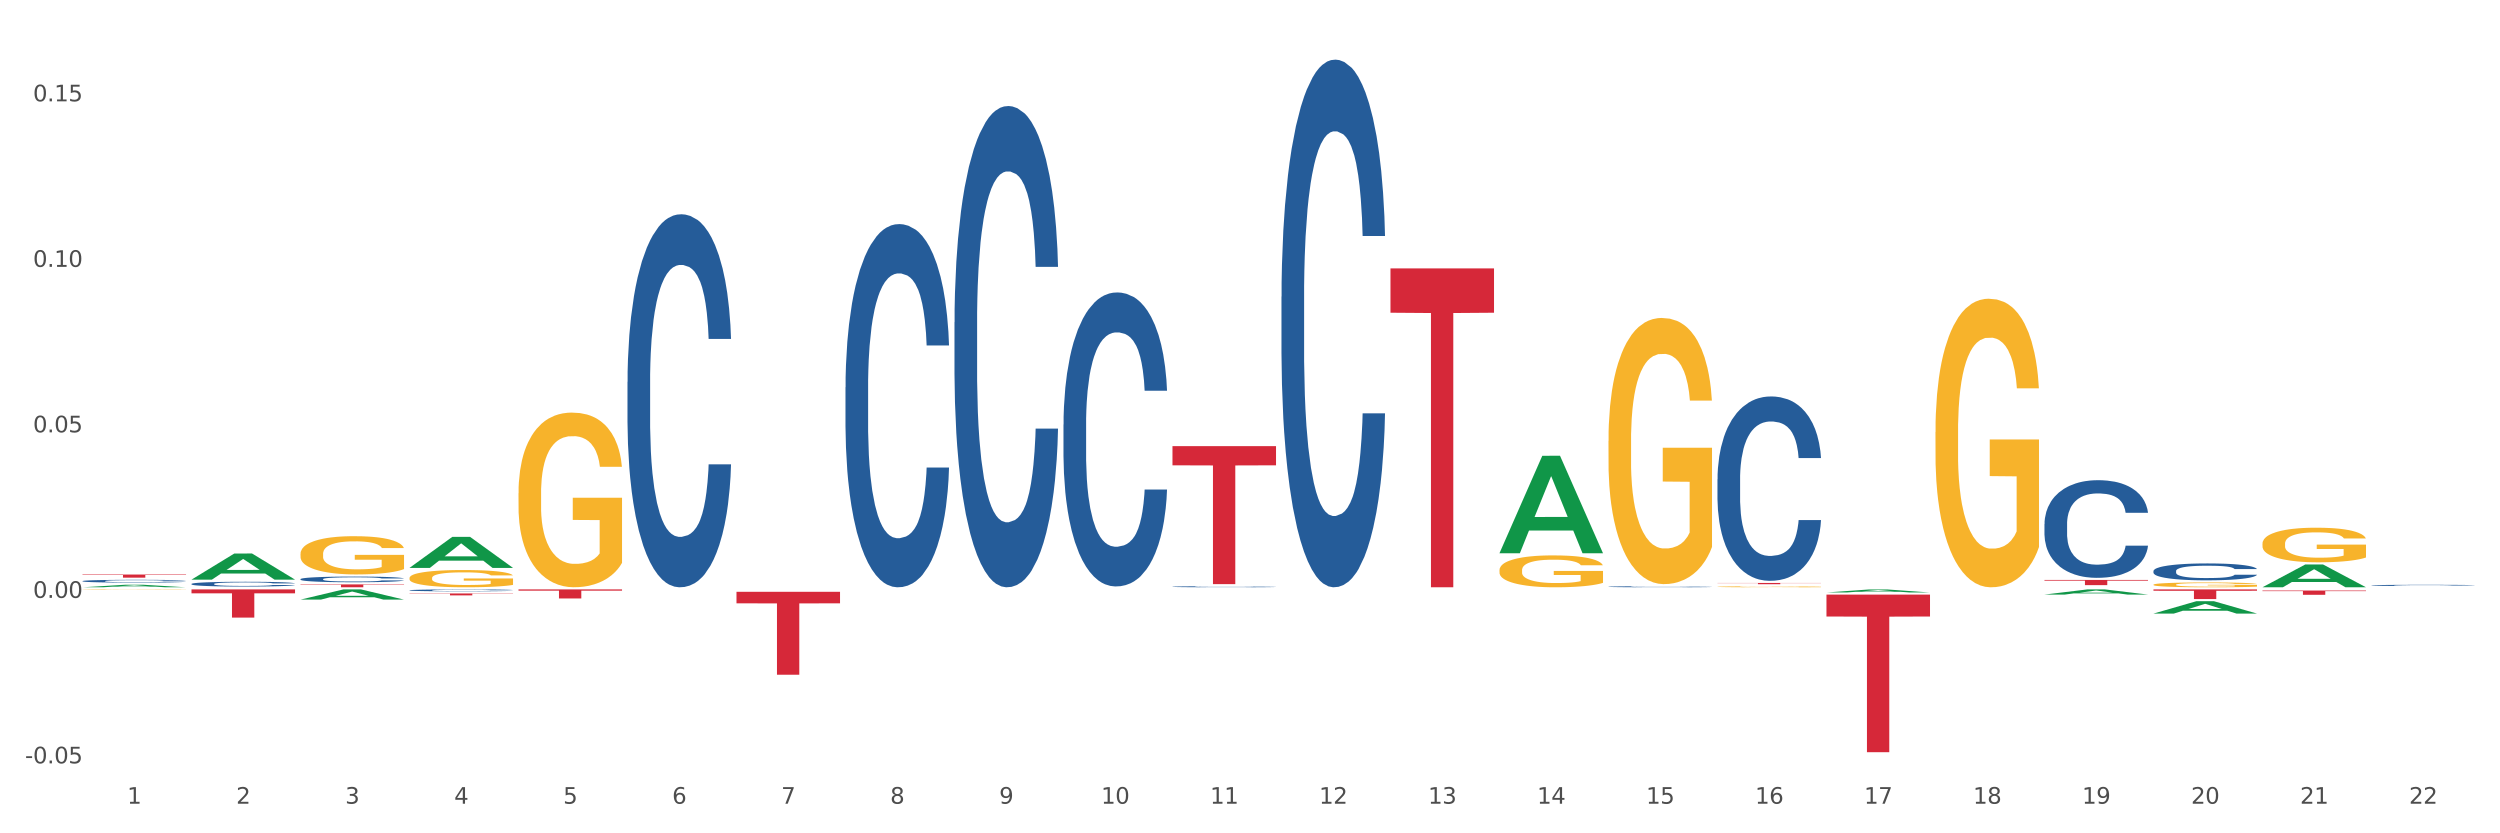<?xml version="1.0" encoding="utf-8" standalone="no"?>
<!DOCTYPE svg PUBLIC "-//W3C//DTD SVG 1.1//EN"
  "http://www.w3.org/Graphics/SVG/1.1/DTD/svg11.dtd">
<svg xmlns:xlink="http://www.w3.org/1999/xlink" width="1080pt" height="360pt" viewBox="0 0 1080 360" xmlns="http://www.w3.org/2000/svg" version="1.1">
 <rect x="0" y="0" width="1080" height="360" fill="#333333" stroke="none"/>
 <defs>
  <style type="text/css">*{stroke-linejoin: round; stroke-linecap: butt}</style>
 </defs>
 <g id="figure_1">
  <g id="patch_1">
   <path d="M 0 360 
L 1080 360 
L 1080 0 
L 0 0 
z
" style="fill: #ffffff; stroke: #ffffff; stroke-linejoin: miter"/>
  </g>
  <g id="axes_1">
   <g id="matplotlib.axis_1">
    <g id="xtick_1">
     <g id="text_1">
      <!-- 1 -->
      <g style="fill: #4d4d4d" transform="translate(54.951 347.204) scale(0.096 -0.096)">
       <defs>
        <path id="DejaVuSans-31" d="M 794 531 
L 1825 531 
L 1825 4091 
L 703 3866 
L 703 4441 
L 1819 4666 
L 2450 4666 
L 2450 531 
L 3481 531 
L 3481 0 
L 794 0 
L 794 531 
z
" transform="scale(0.016)"/>
       </defs>
       <use xlink:href="#DejaVuSans-31"/>
      </g>
     </g>
    </g>
    <g id="xtick_2">
     <g id="text_2">
      <!-- 2 -->
      <g style="fill: #4d4d4d" transform="translate(102.038 347.204) scale(0.096 -0.096)">
       <defs>
        <path id="DejaVuSans-32" d="M 1228 531 
L 3431 531 
L 3431 0 
L 469 0 
L 469 531 
Q 828 903 1448 1529 
Q 2069 2156 2228 2338 
Q 2531 2678 2651 2914 
Q 2772 3150 2772 3378 
Q 2772 3750 2511 3984 
Q 2250 4219 1831 4219 
Q 1534 4219 1204 4116 
Q 875 4013 500 3803 
L 500 4441 
Q 881 4594 1212 4672 
Q 1544 4750 1819 4750 
Q 2544 4750 2975 4387 
Q 3406 4025 3406 3419 
Q 3406 3131 3298 2873 
Q 3191 2616 2906 2266 
Q 2828 2175 2409 1742 
Q 1991 1309 1228 531 
z
" transform="scale(0.016)"/>
       </defs>
       <use xlink:href="#DejaVuSans-32"/>
      </g>
     </g>
    </g>
    <g id="xtick_3">
     <g id="text_3">
      <!-- 3 -->
      <g style="fill: #4d4d4d" transform="translate(149.125 347.204) scale(0.096 -0.096)">
       <defs>
        <path id="DejaVuSans-33" d="M 2597 2516 
Q 3050 2419 3304 2112 
Q 3559 1806 3559 1356 
Q 3559 666 3084 287 
Q 2609 -91 1734 -91 
Q 1441 -91 1130 -33 
Q 819 25 488 141 
L 488 750 
Q 750 597 1062 519 
Q 1375 441 1716 441 
Q 2309 441 2620 675 
Q 2931 909 2931 1356 
Q 2931 1769 2642 2001 
Q 2353 2234 1838 2234 
L 1294 2234 
L 1294 2753 
L 1863 2753 
Q 2328 2753 2575 2939 
Q 2822 3125 2822 3475 
Q 2822 3834 2567 4026 
Q 2313 4219 1838 4219 
Q 1578 4219 1281 4162 
Q 984 4106 628 3988 
L 628 4550 
Q 988 4650 1302 4700 
Q 1616 4750 1894 4750 
Q 2613 4750 3031 4423 
Q 3450 4097 3450 3541 
Q 3450 3153 3228 2886 
Q 3006 2619 2597 2516 
z
" transform="scale(0.016)"/>
       </defs>
       <use xlink:href="#DejaVuSans-33"/>
      </g>
     </g>
    </g>
    <g id="xtick_4">
     <g id="text_4">
      <!-- 4 -->
      <g style="fill: #4d4d4d" transform="translate(196.212 347.204) scale(0.096 -0.096)">
       <defs>
        <path id="DejaVuSans-34" d="M 2419 4116 
L 825 1625 
L 2419 1625 
L 2419 4116 
z
M 2253 4666 
L 3047 4666 
L 3047 1625 
L 3713 1625 
L 3713 1100 
L 3047 1100 
L 3047 0 
L 2419 0 
L 2419 1100 
L 313 1100 
L 313 1709 
L 2253 4666 
z
" transform="scale(0.016)"/>
       </defs>
       <use xlink:href="#DejaVuSans-34"/>
      </g>
     </g>
    </g>
    <g id="xtick_5">
     <g id="text_5">
      <!-- 5 -->
      <g style="fill: #4d4d4d" transform="translate(243.299 347.204) scale(0.096 -0.096)">
       <defs>
        <path id="DejaVuSans-35" d="M 691 4666 
L 3169 4666 
L 3169 4134 
L 1269 4134 
L 1269 2991 
Q 1406 3038 1543 3061 
Q 1681 3084 1819 3084 
Q 2600 3084 3056 2656 
Q 3513 2228 3513 1497 
Q 3513 744 3044 326 
Q 2575 -91 1722 -91 
Q 1428 -91 1123 -41 
Q 819 9 494 109 
L 494 744 
Q 775 591 1075 516 
Q 1375 441 1709 441 
Q 2250 441 2565 725 
Q 2881 1009 2881 1497 
Q 2881 1984 2565 2268 
Q 2250 2553 1709 2553 
Q 1456 2553 1204 2497 
Q 953 2441 691 2322 
L 691 4666 
z
" transform="scale(0.016)"/>
       </defs>
       <use xlink:href="#DejaVuSans-35"/>
      </g>
     </g>
    </g>
    <g id="xtick_6">
     <g id="text_6">
      <!-- 6 -->
      <g style="fill: #4d4d4d" transform="translate(290.386 347.204) scale(0.096 -0.096)">
       <defs>
        <path id="DejaVuSans-36" d="M 2113 2584 
Q 1688 2584 1439 2293 
Q 1191 2003 1191 1497 
Q 1191 994 1439 701 
Q 1688 409 2113 409 
Q 2538 409 2786 701 
Q 3034 994 3034 1497 
Q 3034 2003 2786 2293 
Q 2538 2584 2113 2584 
z
M 3366 4563 
L 3366 3988 
Q 3128 4100 2886 4159 
Q 2644 4219 2406 4219 
Q 1781 4219 1451 3797 
Q 1122 3375 1075 2522 
Q 1259 2794 1537 2939 
Q 1816 3084 2150 3084 
Q 2853 3084 3261 2657 
Q 3669 2231 3669 1497 
Q 3669 778 3244 343 
Q 2819 -91 2113 -91 
Q 1303 -91 875 529 
Q 447 1150 447 2328 
Q 447 3434 972 4092 
Q 1497 4750 2381 4750 
Q 2619 4750 2861 4703 
Q 3103 4656 3366 4563 
z
" transform="scale(0.016)"/>
       </defs>
       <use xlink:href="#DejaVuSans-36"/>
      </g>
     </g>
    </g>
    <g id="xtick_7">
     <g id="text_7">
      <!-- 7 -->
      <g style="fill: #4d4d4d" transform="translate(337.473 347.204) scale(0.096 -0.096)">
       <defs>
        <path id="DejaVuSans-37" d="M 525 4666 
L 3525 4666 
L 3525 4397 
L 1831 0 
L 1172 0 
L 2766 4134 
L 525 4134 
L 525 4666 
z
" transform="scale(0.016)"/>
       </defs>
       <use xlink:href="#DejaVuSans-37"/>
      </g>
     </g>
    </g>
    <g id="xtick_8">
     <g id="text_8">
      <!-- 8 -->
      <g style="fill: #4d4d4d" transform="translate(384.56 347.204) scale(0.096 -0.096)">
       <defs>
        <path id="DejaVuSans-38" d="M 2034 2216 
Q 1584 2216 1326 1975 
Q 1069 1734 1069 1313 
Q 1069 891 1326 650 
Q 1584 409 2034 409 
Q 2484 409 2743 651 
Q 3003 894 3003 1313 
Q 3003 1734 2745 1975 
Q 2488 2216 2034 2216 
z
M 1403 2484 
Q 997 2584 770 2862 
Q 544 3141 544 3541 
Q 544 4100 942 4425 
Q 1341 4750 2034 4750 
Q 2731 4750 3128 4425 
Q 3525 4100 3525 3541 
Q 3525 3141 3298 2862 
Q 3072 2584 2669 2484 
Q 3125 2378 3379 2068 
Q 3634 1759 3634 1313 
Q 3634 634 3220 271 
Q 2806 -91 2034 -91 
Q 1263 -91 848 271 
Q 434 634 434 1313 
Q 434 1759 690 2068 
Q 947 2378 1403 2484 
z
M 1172 3481 
Q 1172 3119 1398 2916 
Q 1625 2713 2034 2713 
Q 2441 2713 2670 2916 
Q 2900 3119 2900 3481 
Q 2900 3844 2670 4047 
Q 2441 4250 2034 4250 
Q 1625 4250 1398 4047 
Q 1172 3844 1172 3481 
z
" transform="scale(0.016)"/>
       </defs>
       <use xlink:href="#DejaVuSans-38"/>
      </g>
     </g>
    </g>
    <g id="xtick_9">
     <g id="text_9">
      <!-- 9 -->
      <g style="fill: #4d4d4d" transform="translate(431.648 347.204) scale(0.096 -0.096)">
       <defs>
        <path id="DejaVuSans-39" d="M 703 97 
L 703 672 
Q 941 559 1184 500 
Q 1428 441 1663 441 
Q 2288 441 2617 861 
Q 2947 1281 2994 2138 
Q 2813 1869 2534 1725 
Q 2256 1581 1919 1581 
Q 1219 1581 811 2004 
Q 403 2428 403 3163 
Q 403 3881 828 4315 
Q 1253 4750 1959 4750 
Q 2769 4750 3195 4129 
Q 3622 3509 3622 2328 
Q 3622 1225 3098 567 
Q 2575 -91 1691 -91 
Q 1453 -91 1209 -44 
Q 966 3 703 97 
z
M 1959 2075 
Q 2384 2075 2632 2365 
Q 2881 2656 2881 3163 
Q 2881 3666 2632 3958 
Q 2384 4250 1959 4250 
Q 1534 4250 1286 3958 
Q 1038 3666 1038 3163 
Q 1038 2656 1286 2365 
Q 1534 2075 1959 2075 
z
" transform="scale(0.016)"/>
       </defs>
       <use xlink:href="#DejaVuSans-39"/>
      </g>
     </g>
    </g>
    <g id="xtick_10">
     <g id="text_10">
      <!-- 10 -->
      <g style="fill: #4d4d4d" transform="translate(475.681 347.204) scale(0.096 -0.096)">
       <defs>
        <path id="DejaVuSans-30" d="M 2034 4250 
Q 1547 4250 1301 3770 
Q 1056 3291 1056 2328 
Q 1056 1369 1301 889 
Q 1547 409 2034 409 
Q 2525 409 2770 889 
Q 3016 1369 3016 2328 
Q 3016 3291 2770 3770 
Q 2525 4250 2034 4250 
z
M 2034 4750 
Q 2819 4750 3233 4129 
Q 3647 3509 3647 2328 
Q 3647 1150 3233 529 
Q 2819 -91 2034 -91 
Q 1250 -91 836 529 
Q 422 1150 422 2328 
Q 422 3509 836 4129 
Q 1250 4750 2034 4750 
z
" transform="scale(0.016)"/>
       </defs>
       <use xlink:href="#DejaVuSans-31"/>
       <use xlink:href="#DejaVuSans-30" transform="translate(63.623 0)"/>
      </g>
     </g>
    </g>
    <g id="xtick_11">
     <g id="text_11">
      <!-- 11 -->
      <g style="fill: #4d4d4d" transform="translate(522.768 347.204) scale(0.096 -0.096)">
       <use xlink:href="#DejaVuSans-31"/>
       <use xlink:href="#DejaVuSans-31" transform="translate(63.623 0)"/>
      </g>
     </g>
    </g>
    <g id="xtick_12">
     <g id="text_12">
      <!-- 12 -->
      <g style="fill: #4d4d4d" transform="translate(569.855 347.204) scale(0.096 -0.096)">
       <use xlink:href="#DejaVuSans-31"/>
       <use xlink:href="#DejaVuSans-32" transform="translate(63.623 0)"/>
      </g>
     </g>
    </g>
    <g id="xtick_13">
     <g id="text_13">
      <!-- 13 -->
      <g style="fill: #4d4d4d" transform="translate(616.942 347.204) scale(0.096 -0.096)">
       <use xlink:href="#DejaVuSans-31"/>
       <use xlink:href="#DejaVuSans-33" transform="translate(63.623 0)"/>
      </g>
     </g>
    </g>
    <g id="xtick_14">
     <g id="text_14">
      <!-- 14 -->
      <g style="fill: #4d4d4d" transform="translate(664.029 347.204) scale(0.096 -0.096)">
       <use xlink:href="#DejaVuSans-31"/>
       <use xlink:href="#DejaVuSans-34" transform="translate(63.623 0)"/>
      </g>
     </g>
    </g>
    <g id="xtick_15">
     <g id="text_15">
      <!-- 15 -->
      <g style="fill: #4d4d4d" transform="translate(711.116 347.204) scale(0.096 -0.096)">
       <use xlink:href="#DejaVuSans-31"/>
       <use xlink:href="#DejaVuSans-35" transform="translate(63.623 0)"/>
      </g>
     </g>
    </g>
    <g id="xtick_16">
     <g id="text_16">
      <!-- 16 -->
      <g style="fill: #4d4d4d" transform="translate(758.203 347.204) scale(0.096 -0.096)">
       <use xlink:href="#DejaVuSans-31"/>
       <use xlink:href="#DejaVuSans-36" transform="translate(63.623 0)"/>
      </g>
     </g>
    </g>
    <g id="xtick_17">
     <g id="text_17">
      <!-- 17 -->
      <g style="fill: #4d4d4d" transform="translate(805.29 347.204) scale(0.096 -0.096)">
       <use xlink:href="#DejaVuSans-31"/>
       <use xlink:href="#DejaVuSans-37" transform="translate(63.623 0)"/>
      </g>
     </g>
    </g>
    <g id="xtick_18">
     <g id="text_18">
      <!-- 18 -->
      <g style="fill: #4d4d4d" transform="translate(852.377 347.204) scale(0.096 -0.096)">
       <use xlink:href="#DejaVuSans-31"/>
       <use xlink:href="#DejaVuSans-38" transform="translate(63.623 0)"/>
      </g>
     </g>
    </g>
    <g id="xtick_19">
     <g id="text_19">
      <!-- 19 -->
      <g style="fill: #4d4d4d" transform="translate(899.464 347.204) scale(0.096 -0.096)">
       <use xlink:href="#DejaVuSans-31"/>
       <use xlink:href="#DejaVuSans-39" transform="translate(63.623 0)"/>
      </g>
     </g>
    </g>
    <g id="xtick_20">
     <g id="text_20">
      <!-- 20 -->
      <g style="fill: #4d4d4d" transform="translate(946.551 347.204) scale(0.096 -0.096)">
       <use xlink:href="#DejaVuSans-32"/>
       <use xlink:href="#DejaVuSans-30" transform="translate(63.623 0)"/>
      </g>
     </g>
    </g>
    <g id="xtick_21">
     <g id="text_21">
      <!-- 21 -->
      <g style="fill: #4d4d4d" transform="translate(993.639 347.204) scale(0.096 -0.096)">
       <use xlink:href="#DejaVuSans-32"/>
       <use xlink:href="#DejaVuSans-31" transform="translate(63.623 0)"/>
      </g>
     </g>
    </g>
    <g id="xtick_22">
     <g id="text_22">
      <!-- 22 -->
      <g style="fill: #4d4d4d" transform="translate(1040.726 347.204) scale(0.096 -0.096)">
       <use xlink:href="#DejaVuSans-32"/>
       <use xlink:href="#DejaVuSans-32" transform="translate(63.623 0)"/>
      </g>
     </g>
    </g>
    <g id="xtick_23"/>
    <g id="xtick_24"/>
    <g id="xtick_25"/>
    <g id="xtick_26"/>
    <g id="xtick_27"/>
    <g id="xtick_28"/>
    <g id="xtick_29"/>
    <g id="xtick_30"/>
    <g id="xtick_31"/>
    <g id="xtick_32"/>
    <g id="xtick_33"/>
    <g id="xtick_34"/>
    <g id="xtick_35"/>
    <g id="xtick_36"/>
    <g id="xtick_37"/>
    <g id="xtick_38"/>
    <g id="xtick_39"/>
    <g id="xtick_40"/>
    <g id="xtick_41"/>
    <g id="xtick_42"/>
    <g id="xtick_43"/>
   </g>
   <g id="matplotlib.axis_2">
    <g id="ytick_1">
     <g id="text_23">
      <!-- -0.05 -->
      <g style="fill: #4d4d4d" transform="translate(10.8 329.775) scale(0.096 -0.096)">
       <defs>
        <path id="DejaVuSans-2d" d="M 313 2009 
L 1997 2009 
L 1997 1497 
L 313 1497 
L 313 2009 
z
" transform="scale(0.016)"/>
        <path id="DejaVuSans-2e" d="M 684 794 
L 1344 794 
L 1344 0 
L 684 0 
L 684 794 
z
" transform="scale(0.016)"/>
       </defs>
       <use xlink:href="#DejaVuSans-2d"/>
       <use xlink:href="#DejaVuSans-30" transform="translate(36.084 0)"/>
       <use xlink:href="#DejaVuSans-2e" transform="translate(99.707 0)"/>
       <use xlink:href="#DejaVuSans-30" transform="translate(131.494 0)"/>
       <use xlink:href="#DejaVuSans-35" transform="translate(195.117 0)"/>
      </g>
     </g>
    </g>
    <g id="ytick_2">
     <g id="text_24">
      <!-- 0.00 -->
      <g style="fill: #4d4d4d" transform="translate(14.264 258.276) scale(0.096 -0.096)">
       <use xlink:href="#DejaVuSans-30"/>
       <use xlink:href="#DejaVuSans-2e" transform="translate(63.623 0)"/>
       <use xlink:href="#DejaVuSans-30" transform="translate(95.41 0)"/>
       <use xlink:href="#DejaVuSans-30" transform="translate(159.033 0)"/>
      </g>
     </g>
    </g>
    <g id="ytick_3">
     <g id="text_25">
      <!-- 0.05 -->
      <g style="fill: #4d4d4d" transform="translate(14.264 186.777) scale(0.096 -0.096)">
       <use xlink:href="#DejaVuSans-30"/>
       <use xlink:href="#DejaVuSans-2e" transform="translate(63.623 0)"/>
       <use xlink:href="#DejaVuSans-30" transform="translate(95.41 0)"/>
       <use xlink:href="#DejaVuSans-35" transform="translate(159.033 0)"/>
      </g>
     </g>
    </g>
    <g id="ytick_4">
     <g id="text_26">
      <!-- 0.10 -->
      <g style="fill: #4d4d4d" transform="translate(14.264 115.278) scale(0.096 -0.096)">
       <use xlink:href="#DejaVuSans-30"/>
       <use xlink:href="#DejaVuSans-2e" transform="translate(63.623 0)"/>
       <use xlink:href="#DejaVuSans-31" transform="translate(95.41 0)"/>
       <use xlink:href="#DejaVuSans-30" transform="translate(159.033 0)"/>
      </g>
     </g>
    </g>
    <g id="ytick_5">
     <g id="text_27">
      <!-- 0.15 -->
      <g style="fill: #4d4d4d" transform="translate(14.264 43.779) scale(0.096 -0.096)">
       <use xlink:href="#DejaVuSans-30"/>
       <use xlink:href="#DejaVuSans-2e" transform="translate(63.623 0)"/>
       <use xlink:href="#DejaVuSans-31" transform="translate(95.41 0)"/>
       <use xlink:href="#DejaVuSans-35" transform="translate(159.033 0)"/>
      </g>
     </g>
    </g>
    <g id="ytick_6"/>
    <g id="ytick_7"/>
    <g id="ytick_8"/>
    <g id="ytick_9"/>
   </g>
   <g id="PolyCollection_1">
    <path d="M 35.639 253.711 
L 35.685 253.71 
L 54.131 252.603 
L 61.786 252.602 
L 80.371 253.713 
L 71.517 253.713 
L 67.505 253.454 
L 48.459 253.454 
L 48.32 253.458 
L 44.447 253.713 
L 35.639 253.713 
L 35.639 253.711 
L 50.857 253.3 
L 65.107 253.299 
L 58.051 252.838 
L 57.959 252.836 
L 57.867 252.84 
L 50.811 253.299 
L 50.857 253.3 
L 35.639 253.711 
z
" clip-path="url(#p4f6e6eec19)" style="fill: #109648"/>
    <path d="M 223.987 213.105 
L 224.04 213.036 
L 224.04 210.555 
L 224.145 208.419 
L 224.673 203.251 
L 225.466 198.979 
L 226.047 196.705 
L 226.627 194.845 
L 227.314 192.984 
L 228.159 191.055 
L 229.691 188.23 
L 230.641 186.783 
L 231.803 185.267 
L 233.916 183.062 
L 235.447 181.821 
L 237.032 180.788 
L 239.62 179.548 
L 241.31 178.996 
L 243.105 178.583 
L 245.271 178.307 
L 246.908 178.238 
L 250.499 178.445 
L 253.562 179.065 
L 255.041 179.548 
L 256.942 180.374 
L 257.946 180.926 
L 259.583 182.028 
L 261.273 183.475 
L 262.435 184.716 
L 264.178 187.058 
L 265.498 189.401 
L 266.713 192.295 
L 267.346 194.293 
L 267.822 196.154 
L 268.244 198.29 
L 268.667 201.666 
L 259.16 201.666 
L 258.791 199.255 
L 258.21 196.981 
L 257.365 194.776 
L 256.625 193.398 
L 255.358 191.675 
L 254.196 190.573 
L 252.981 189.746 
L 251.502 189.057 
L 250.341 188.712 
L 248.703 188.436 
L 245.482 188.505 
L 243.316 189.057 
L 241.838 189.746 
L 240.887 190.366 
L 240.042 191.055 
L 239.091 192.02 
L 237.982 193.467 
L 237.19 194.776 
L 236.398 196.43 
L 235.764 198.083 
L 235.183 200.013 
L 234.708 202.08 
L 234.338 204.216 
L 234.021 206.834 
L 233.757 211.175 
L 233.757 220.616 
L 233.863 222.752 
L 234.127 225.577 
L 234.444 227.713 
L 234.972 230.262 
L 235.447 231.985 
L 236.345 234.466 
L 237.349 236.533 
L 238.141 237.842 
L 238.933 238.945 
L 240.306 240.461 
L 241.838 241.701 
L 243.158 242.459 
L 244.954 243.148 
L 246.168 243.424 
L 247.225 243.561 
L 249.812 243.561 
L 251.661 243.355 
L 253.721 242.872 
L 255.305 242.252 
L 256.625 241.494 
L 258.104 240.254 
L 259.055 239.082 
L 259.055 224.681 
L 247.436 224.612 
L 247.436 215.034 
L 268.72 215.034 
L 268.72 243.148 
L 267.822 244.595 
L 266.818 245.904 
L 265.762 247.076 
L 264.178 248.523 
L 262.276 249.901 
L 260.586 250.865 
L 258.791 251.692 
L 256.678 252.45 
L 253.932 253.139 
L 252.242 253.415 
L 250.129 253.622 
L 247.647 253.691 
L 245.482 253.553 
L 243.369 253.208 
L 241.151 252.588 
L 238.986 251.692 
L 237.349 250.796 
L 235.711 249.694 
L 233.969 248.247 
L 232.595 246.869 
L 231.539 245.629 
L 230.377 244.044 
L 229.11 241.976 
L 228.159 240.116 
L 227.314 238.187 
L 226.416 235.706 
L 225.782 233.57 
L 225.149 230.883 
L 224.779 228.884 
L 224.357 225.784 
L 224.04 221.442 
L 223.987 213.105 
z
" clip-path="url(#p4f6e6eec19)" style="fill: #f7b32b"/>
    <path d="M 647.771 246.298 
L 647.823 246.286 
L 647.823 245.832 
L 647.929 245.442 
L 648.457 244.498 
L 649.249 243.718 
L 649.83 243.302 
L 650.411 242.962 
L 651.098 242.622 
L 651.943 242.27 
L 653.474 241.754 
L 654.425 241.489 
L 655.587 241.212 
L 657.699 240.809 
L 659.231 240.583 
L 660.815 240.394 
L 663.403 240.167 
L 665.093 240.067 
L 666.889 239.991 
L 669.054 239.941 
L 670.691 239.928 
L 674.283 239.966 
L 677.346 240.079 
L 678.825 240.167 
L 680.726 240.319 
L 681.729 240.419 
L 683.367 240.621 
L 685.057 240.885 
L 686.219 241.112 
L 687.961 241.54 
L 689.282 241.968 
L 690.496 242.496 
L 691.13 242.861 
L 691.606 243.201 
L 692.028 243.592 
L 692.451 244.208 
L 682.944 244.208 
L 682.574 243.768 
L 681.994 243.352 
L 681.149 242.95 
L 680.409 242.698 
L 679.142 242.383 
L 677.98 242.182 
L 676.765 242.031 
L 675.286 241.905 
L 674.124 241.842 
L 672.487 241.791 
L 669.266 241.804 
L 667.1 241.905 
L 665.621 242.031 
L 664.671 242.144 
L 663.826 242.27 
L 662.875 242.446 
L 661.766 242.71 
L 660.974 242.95 
L 660.182 243.252 
L 659.548 243.554 
L 658.967 243.906 
L 658.492 244.284 
L 658.122 244.674 
L 657.805 245.153 
L 657.541 245.946 
L 657.541 247.67 
L 657.647 248.061 
L 657.911 248.577 
L 658.228 248.967 
L 658.756 249.433 
L 659.231 249.748 
L 660.129 250.201 
L 661.132 250.578 
L 661.925 250.818 
L 662.717 251.019 
L 664.09 251.296 
L 665.621 251.523 
L 666.942 251.661 
L 668.737 251.787 
L 669.952 251.837 
L 671.008 251.863 
L 673.596 251.863 
L 675.445 251.825 
L 677.504 251.737 
L 679.089 251.623 
L 680.409 251.485 
L 681.888 251.258 
L 682.839 251.044 
L 682.839 248.413 
L 671.22 248.401 
L 671.22 246.651 
L 692.503 246.651 
L 692.503 251.787 
L 691.606 252.051 
L 690.602 252.291 
L 689.546 252.505 
L 687.961 252.769 
L 686.06 253.021 
L 684.37 253.197 
L 682.574 253.348 
L 680.462 253.486 
L 677.716 253.612 
L 676.026 253.663 
L 673.913 253.7 
L 671.431 253.713 
L 669.266 253.688 
L 667.153 253.625 
L 664.935 253.512 
L 662.77 253.348 
L 661.132 253.184 
L 659.495 252.983 
L 657.752 252.719 
L 656.379 252.467 
L 655.323 252.24 
L 654.161 251.951 
L 652.893 251.573 
L 651.943 251.233 
L 651.098 250.881 
L 650.2 250.427 
L 649.566 250.037 
L 648.932 249.546 
L 648.563 249.181 
L 648.14 248.615 
L 647.823 247.821 
L 647.771 246.298 
z
" clip-path="url(#p4f6e6eec19)" style="fill: #f7b32b"/>
    <path d="M 694.858 190.49 
L 694.91 190.385 
L 694.91 186.604 
L 695.016 183.348 
L 695.544 175.472 
L 696.336 168.961 
L 696.917 165.496 
L 697.498 162.66 
L 698.185 159.825 
L 699.03 156.884 
L 700.561 152.578 
L 701.512 150.373 
L 702.674 148.063 
L 704.787 144.702 
L 706.318 142.812 
L 707.903 141.237 
L 710.49 139.346 
L 712.18 138.506 
L 713.976 137.876 
L 716.141 137.456 
L 717.779 137.351 
L 721.37 137.666 
L 724.433 138.611 
L 725.912 139.346 
L 727.813 140.606 
L 728.817 141.447 
L 730.454 143.127 
L 732.144 145.332 
L 733.306 147.223 
L 735.048 150.793 
L 736.369 154.364 
L 737.584 158.774 
L 738.217 161.82 
L 738.693 164.655 
L 739.115 167.911 
L 739.538 173.057 
L 730.031 173.057 
L 729.662 169.381 
L 729.081 165.916 
L 728.236 162.555 
L 727.496 160.455 
L 726.229 157.829 
L 725.067 156.149 
L 723.852 154.889 
L 722.373 153.839 
L 721.211 153.314 
L 719.574 152.893 
L 716.353 152.998 
L 714.187 153.839 
L 712.709 154.889 
L 711.758 155.834 
L 710.913 156.884 
L 709.962 158.354 
L 708.853 160.56 
L 708.061 162.555 
L 707.269 165.075 
L 706.635 167.596 
L 706.054 170.536 
L 705.579 173.687 
L 705.209 176.942 
L 704.892 180.933 
L 704.628 187.549 
L 704.628 201.936 
L 704.734 205.192 
L 704.998 209.498 
L 705.315 212.753 
L 705.843 216.639 
L 706.318 219.264 
L 707.216 223.045 
L 708.219 226.195 
L 709.012 228.191 
L 709.804 229.871 
L 711.177 232.181 
L 712.709 234.072 
L 714.029 235.227 
L 715.824 236.277 
L 717.039 236.697 
L 718.095 236.907 
L 720.683 236.907 
L 722.532 236.592 
L 724.591 235.857 
L 726.176 234.912 
L 727.496 233.757 
L 728.975 231.866 
L 729.926 230.081 
L 729.926 208.132 
L 718.307 208.027 
L 718.307 193.43 
L 739.59 193.43 
L 739.59 236.277 
L 738.693 238.482 
L 737.689 240.478 
L 736.633 242.263 
L 735.048 244.468 
L 733.147 246.569 
L 731.457 248.039 
L 729.662 249.299 
L 727.549 250.454 
L 724.803 251.505 
L 723.113 251.925 
L 721 252.24 
L 718.518 252.345 
L 716.353 252.135 
L 714.24 251.61 
L 712.022 250.664 
L 709.857 249.299 
L 708.219 247.934 
L 706.582 246.254 
L 704.839 244.048 
L 703.466 241.948 
L 702.41 240.058 
L 701.248 237.642 
L 699.981 234.492 
L 699.03 231.656 
L 698.185 228.716 
L 697.287 224.935 
L 696.653 221.68 
L 696.02 217.584 
L 695.65 214.539 
L 695.227 209.813 
L 694.91 203.197 
L 694.858 190.49 
z
" clip-path="url(#p4f6e6eec19)" style="fill: #f7b32b"/>
    <path d="M 741.945 253.49 
L 741.998 253.489 
L 741.998 253.476 
L 742.103 253.464 
L 742.631 253.436 
L 743.424 253.412 
L 744.004 253.4 
L 744.585 253.389 
L 745.272 253.379 
L 746.117 253.369 
L 747.649 253.353 
L 748.599 253.345 
L 749.761 253.337 
L 751.874 253.325 
L 753.405 253.318 
L 754.99 253.312 
L 757.577 253.305 
L 759.267 253.302 
L 761.063 253.3 
L 763.228 253.298 
L 764.866 253.298 
L 768.457 253.299 
L 771.52 253.303 
L 772.999 253.305 
L 774.9 253.31 
L 775.904 253.313 
L 777.541 253.319 
L 779.231 253.327 
L 780.393 253.334 
L 782.136 253.347 
L 783.456 253.359 
L 784.671 253.375 
L 785.304 253.386 
L 785.78 253.397 
L 786.202 253.408 
L 786.625 253.427 
L 777.118 253.427 
L 776.749 253.414 
L 776.168 253.401 
L 775.323 253.389 
L 774.583 253.381 
L 773.316 253.372 
L 772.154 253.366 
L 770.939 253.361 
L 769.46 253.358 
L 768.299 253.356 
L 766.661 253.354 
L 763.44 253.355 
L 761.274 253.358 
L 759.796 253.361 
L 758.845 253.365 
L 758 253.369 
L 757.049 253.374 
L 755.94 253.382 
L 755.148 253.389 
L 754.356 253.398 
L 753.722 253.407 
L 753.141 253.418 
L 752.666 253.429 
L 752.296 253.441 
L 751.979 253.455 
L 751.715 253.479 
L 751.715 253.531 
L 751.821 253.543 
L 752.085 253.558 
L 752.402 253.57 
L 752.93 253.584 
L 753.405 253.594 
L 754.303 253.607 
L 755.306 253.619 
L 756.099 253.626 
L 756.891 253.632 
L 758.264 253.64 
L 759.796 253.647 
L 761.116 253.651 
L 762.912 253.655 
L 764.126 253.657 
L 765.183 253.657 
L 767.77 253.657 
L 769.619 253.656 
L 771.679 253.654 
L 773.263 253.65 
L 774.583 253.646 
L 776.062 253.639 
L 777.013 253.633 
L 777.013 253.553 
L 765.394 253.553 
L 765.394 253.5 
L 786.677 253.5 
L 786.677 253.655 
L 785.78 253.663 
L 784.776 253.67 
L 783.72 253.677 
L 782.136 253.685 
L 780.234 253.692 
L 778.544 253.698 
L 776.749 253.702 
L 774.636 253.706 
L 771.89 253.71 
L 770.2 253.712 
L 768.087 253.713 
L 765.605 253.713 
L 763.44 253.712 
L 761.327 253.71 
L 759.109 253.707 
L 756.944 253.702 
L 755.306 253.697 
L 753.669 253.691 
L 751.926 253.683 
L 750.553 253.676 
L 749.497 253.669 
L 748.335 253.66 
L 747.068 253.649 
L 746.117 253.638 
L 745.272 253.628 
L 744.374 253.614 
L 743.74 253.602 
L 743.107 253.588 
L 742.737 253.577 
L 742.314 253.56 
L 741.998 253.536 
L 741.945 253.49 
z
" clip-path="url(#p4f6e6eec19)" style="fill: #f7b32b"/>
    <path d="M 836.119 186.653 
L 836.172 186.54 
L 836.172 182.441 
L 836.277 178.911 
L 836.806 170.372 
L 837.598 163.314 
L 838.179 159.556 
L 838.76 156.482 
L 839.446 153.408 
L 840.291 150.22 
L 841.823 145.552 
L 842.773 143.161 
L 843.935 140.657 
L 846.048 137.013 
L 847.579 134.964 
L 849.164 133.256 
L 851.752 131.207 
L 853.442 130.296 
L 855.237 129.613 
L 857.403 129.158 
L 859.04 129.044 
L 862.631 129.385 
L 865.694 130.41 
L 867.173 131.207 
L 869.074 132.573 
L 870.078 133.484 
L 871.715 135.306 
L 873.405 137.697 
L 874.567 139.746 
L 876.31 143.617 
L 877.63 147.488 
L 878.845 152.27 
L 879.479 155.571 
L 879.954 158.646 
L 880.376 162.175 
L 880.799 167.754 
L 871.292 167.754 
L 870.923 163.769 
L 870.342 160.012 
L 869.497 156.368 
L 868.757 154.091 
L 867.49 151.245 
L 866.328 149.423 
L 865.113 148.057 
L 863.635 146.919 
L 862.473 146.349 
L 860.835 145.894 
L 857.614 146.008 
L 855.449 146.919 
L 853.97 148.057 
L 853.019 149.082 
L 852.174 150.22 
L 851.223 151.814 
L 850.114 154.205 
L 849.322 156.368 
L 848.53 159.101 
L 847.896 161.833 
L 847.315 165.021 
L 846.84 168.437 
L 846.47 171.966 
L 846.153 176.293 
L 845.889 183.466 
L 845.889 199.063 
L 845.995 202.593 
L 846.259 207.261 
L 846.576 210.79 
L 847.104 215.003 
L 847.579 217.849 
L 848.477 221.948 
L 849.481 225.364 
L 850.273 227.527 
L 851.065 229.348 
L 852.438 231.853 
L 853.97 233.903 
L 855.29 235.155 
L 857.086 236.294 
L 858.3 236.749 
L 859.357 236.977 
L 861.945 236.977 
L 863.793 236.635 
L 865.853 235.838 
L 867.437 234.813 
L 868.757 233.561 
L 870.236 231.512 
L 871.187 229.576 
L 871.187 205.781 
L 859.568 205.667 
L 859.568 189.841 
L 880.852 189.841 
L 880.852 236.294 
L 879.954 238.684 
L 878.95 240.848 
L 877.894 242.783 
L 876.31 245.174 
L 874.408 247.451 
L 872.718 249.045 
L 870.923 250.411 
L 868.81 251.664 
L 866.064 252.802 
L 864.374 253.258 
L 862.261 253.599 
L 859.779 253.713 
L 857.614 253.485 
L 855.501 252.916 
L 853.283 251.891 
L 851.118 250.411 
L 849.481 248.931 
L 847.843 247.11 
L 846.101 244.719 
L 844.727 242.442 
L 843.671 240.392 
L 842.509 237.774 
L 841.242 234.358 
L 840.291 231.284 
L 839.446 228.096 
L 838.548 223.997 
L 837.915 220.468 
L 837.281 216.028 
L 836.911 212.726 
L 836.489 207.602 
L 836.172 200.43 
L 836.119 186.653 
z
" clip-path="url(#p4f6e6eec19)" style="fill: #f7b32b"/>
    <path d="M 883.206 253.7 
L 883.259 253.7 
L 883.259 253.699 
L 883.364 253.699 
L 883.893 253.697 
L 884.685 253.696 
L 885.266 253.695 
L 885.847 253.695 
L 886.533 253.694 
L 887.378 253.693 
L 888.91 253.692 
L 889.86 253.692 
L 891.022 253.692 
L 893.135 253.691 
L 894.666 253.69 
L 896.251 253.69 
L 898.839 253.69 
L 900.529 253.69 
L 902.324 253.689 
L 904.49 253.689 
L 906.127 253.689 
L 909.718 253.689 
L 912.781 253.69 
L 914.26 253.69 
L 916.161 253.69 
L 917.165 253.69 
L 918.802 253.69 
L 920.492 253.691 
L 921.654 253.691 
L 923.397 253.692 
L 924.717 253.693 
L 925.932 253.694 
L 926.566 253.694 
L 927.041 253.695 
L 927.463 253.696 
L 927.886 253.697 
L 918.38 253.697 
L 918.01 253.696 
L 917.429 253.695 
L 916.584 253.695 
L 915.845 253.694 
L 914.577 253.694 
L 913.415 253.693 
L 912.2 253.693 
L 910.722 253.693 
L 909.56 253.693 
L 907.923 253.693 
L 904.701 253.693 
L 902.536 253.693 
L 901.057 253.693 
L 900.106 253.693 
L 899.261 253.693 
L 898.311 253.694 
L 897.201 253.694 
L 896.409 253.695 
L 895.617 253.695 
L 894.983 253.696 
L 894.402 253.696 
L 893.927 253.697 
L 893.557 253.697 
L 893.241 253.698 
L 892.976 253.7 
L 892.976 253.703 
L 893.082 253.703 
L 893.346 253.704 
L 893.663 253.705 
L 894.191 253.706 
L 894.666 253.706 
L 895.564 253.707 
L 896.568 253.708 
L 897.36 253.708 
L 898.152 253.708 
L 899.525 253.709 
L 901.057 253.709 
L 902.377 253.71 
L 904.173 253.71 
L 905.388 253.71 
L 906.444 253.71 
L 909.032 253.71 
L 910.88 253.71 
L 912.94 253.71 
L 914.524 253.709 
L 915.845 253.709 
L 917.323 253.709 
L 918.274 253.708 
L 918.274 253.704 
L 906.655 253.704 
L 906.655 253.701 
L 927.939 253.701 
L 927.939 253.71 
L 927.041 253.71 
L 926.037 253.711 
L 924.981 253.711 
L 923.397 253.711 
L 921.496 253.712 
L 919.806 253.712 
L 918.01 253.712 
L 915.897 253.713 
L 913.151 253.713 
L 911.461 253.713 
L 909.349 253.713 
L 906.866 253.713 
L 904.701 253.713 
L 902.588 253.713 
L 900.37 253.713 
L 898.205 253.712 
L 896.568 253.712 
L 894.931 253.712 
L 893.188 253.711 
L 891.815 253.711 
L 890.758 253.711 
L 889.596 253.71 
L 888.329 253.709 
L 887.378 253.709 
L 886.533 253.708 
L 885.635 253.707 
L 885.002 253.707 
L 884.368 253.706 
L 883.998 253.705 
L 883.576 253.704 
L 883.259 253.703 
L 883.206 253.7 
z
" clip-path="url(#p4f6e6eec19)" style="fill: #f7b32b"/>
    <path d="M 930.293 252.586 
L 930.346 252.584 
L 930.346 252.516 
L 930.452 252.456 
L 930.98 252.313 
L 931.772 252.194 
L 932.353 252.131 
L 932.934 252.079 
L 933.62 252.028 
L 934.465 251.974 
L 935.997 251.896 
L 936.948 251.856 
L 938.109 251.814 
L 940.222 251.752 
L 941.754 251.718 
L 943.338 251.689 
L 945.926 251.655 
L 947.616 251.639 
L 949.411 251.628 
L 951.577 251.62 
L 953.214 251.618 
L 956.805 251.624 
L 959.868 251.641 
L 961.347 251.655 
L 963.249 251.678 
L 964.252 251.693 
L 965.889 251.724 
L 967.579 251.764 
L 968.741 251.798 
L 970.484 251.863 
L 971.804 251.928 
L 973.019 252.009 
L 973.653 252.064 
L 974.128 252.116 
L 974.551 252.175 
L 974.973 252.269 
L 965.467 252.269 
L 965.097 252.202 
L 964.516 252.139 
L 963.671 252.078 
L 962.932 252.039 
L 961.664 251.991 
L 960.502 251.961 
L 959.288 251.938 
L 957.809 251.919 
L 956.647 251.909 
L 955.01 251.902 
L 951.788 251.903 
L 949.623 251.919 
L 948.144 251.938 
L 947.193 251.955 
L 946.348 251.974 
L 945.398 252.001 
L 944.289 252.041 
L 943.496 252.078 
L 942.704 252.123 
L 942.07 252.169 
L 941.489 252.223 
L 941.014 252.28 
L 940.644 252.34 
L 940.328 252.412 
L 940.064 252.533 
L 940.064 252.795 
L 940.169 252.854 
L 940.433 252.933 
L 940.75 252.992 
L 941.278 253.063 
L 941.754 253.11 
L 942.651 253.179 
L 943.655 253.237 
L 944.447 253.273 
L 945.239 253.304 
L 946.612 253.346 
L 948.144 253.38 
L 949.464 253.401 
L 951.26 253.42 
L 952.475 253.428 
L 953.531 253.432 
L 956.119 253.432 
L 957.967 253.426 
L 960.027 253.413 
L 961.611 253.396 
L 962.932 253.374 
L 964.41 253.34 
L 965.361 253.308 
L 965.361 252.908 
L 953.742 252.906 
L 953.742 252.64 
L 975.026 252.64 
L 975.026 253.42 
L 974.128 253.461 
L 973.125 253.497 
L 972.068 253.529 
L 970.484 253.57 
L 968.583 253.608 
L 966.893 253.635 
L 965.097 253.658 
L 962.984 253.679 
L 960.238 253.698 
L 958.548 253.705 
L 956.436 253.711 
L 953.953 253.713 
L 951.788 253.709 
L 949.676 253.7 
L 947.457 253.682 
L 945.292 253.658 
L 943.655 253.633 
L 942.018 253.602 
L 940.275 253.562 
L 938.902 253.524 
L 937.845 253.489 
L 936.683 253.445 
L 935.416 253.388 
L 934.465 253.336 
L 933.62 253.283 
L 932.723 253.214 
L 932.089 253.154 
L 931.455 253.08 
L 931.085 253.024 
L 930.663 252.938 
L 930.346 252.818 
L 930.293 252.586 
z
" clip-path="url(#p4f6e6eec19)" style="fill: #f7b32b"/>
    <path d="M 977.38 234.878 
L 977.433 234.864 
L 977.433 234.373 
L 977.539 233.949 
L 978.067 232.925 
L 978.859 232.078 
L 979.44 231.627 
L 980.021 231.258 
L 980.707 230.889 
L 981.552 230.507 
L 983.084 229.947 
L 984.035 229.66 
L 985.197 229.36 
L 987.309 228.922 
L 988.841 228.677 
L 990.425 228.472 
L 993.013 228.226 
L 994.703 228.117 
L 996.499 228.035 
L 998.664 227.98 
L 1000.301 227.966 
L 1003.892 228.007 
L 1006.956 228.13 
L 1008.434 228.226 
L 1010.336 228.39 
L 1011.339 228.499 
L 1012.976 228.718 
L 1014.666 229.004 
L 1015.828 229.25 
L 1017.571 229.715 
L 1018.891 230.179 
L 1020.106 230.753 
L 1020.74 231.149 
L 1021.215 231.518 
L 1021.638 231.941 
L 1022.06 232.61 
L 1012.554 232.61 
L 1012.184 232.132 
L 1011.603 231.682 
L 1010.758 231.245 
L 1010.019 230.971 
L 1008.751 230.63 
L 1007.589 230.411 
L 1006.375 230.247 
L 1004.896 230.111 
L 1003.734 230.043 
L 1002.097 229.988 
L 998.875 230.002 
L 996.71 230.111 
L 995.231 230.247 
L 994.28 230.37 
L 993.435 230.507 
L 992.485 230.698 
L 991.376 230.985 
L 990.583 231.245 
L 989.791 231.572 
L 989.158 231.9 
L 988.577 232.283 
L 988.101 232.692 
L 987.732 233.116 
L 987.415 233.635 
L 987.151 234.495 
L 987.151 236.367 
L 987.256 236.79 
L 987.52 237.35 
L 987.837 237.774 
L 988.365 238.279 
L 988.841 238.621 
L 989.738 239.112 
L 990.742 239.522 
L 991.534 239.782 
L 992.326 240 
L 993.699 240.301 
L 995.231 240.547 
L 996.551 240.697 
L 998.347 240.833 
L 999.562 240.888 
L 1000.618 240.915 
L 1003.206 240.915 
L 1005.054 240.874 
L 1007.114 240.779 
L 1008.698 240.656 
L 1010.019 240.506 
L 1011.497 240.26 
L 1012.448 240.027 
L 1012.448 237.173 
L 1000.829 237.159 
L 1000.829 235.26 
L 1022.113 235.26 
L 1022.113 240.833 
L 1021.215 241.12 
L 1020.212 241.38 
L 1019.155 241.612 
L 1017.571 241.899 
L 1015.67 242.172 
L 1013.98 242.363 
L 1012.184 242.527 
L 1010.072 242.677 
L 1007.325 242.814 
L 1005.635 242.869 
L 1003.523 242.91 
L 1001.04 242.923 
L 998.875 242.896 
L 996.763 242.828 
L 994.544 242.705 
L 992.379 242.527 
L 990.742 242.35 
L 989.105 242.131 
L 987.362 241.844 
L 985.989 241.571 
L 984.932 241.325 
L 983.771 241.011 
L 982.503 240.601 
L 981.552 240.232 
L 980.707 239.85 
L 979.81 239.358 
L 979.176 238.935 
L 978.542 238.402 
L 978.172 238.006 
L 977.75 237.391 
L 977.433 236.531 
L 977.38 234.878 
z
" clip-path="url(#p4f6e6eec19)" style="fill: #f7b32b"/>
    <path d="M 176.9 256.372 
L 221.632 256.372 
L 221.632 256.488 
L 204.036 256.488 
L 204.036 257.203 
L 194.39 257.203 
L 194.39 256.488 
L 176.9 256.488 
L 176.9 256.373 
L 176.9 256.372 
z
" clip-path="url(#p4f6e6eec19)" style="fill: #d62839"/>
    <path d="M 35.639 254.721 
L 35.691 254.721 
L 35.691 254.714 
L 35.797 254.709 
L 36.325 254.695 
L 37.117 254.684 
L 37.698 254.678 
L 38.279 254.673 
L 38.966 254.668 
L 39.811 254.663 
L 41.342 254.655 
L 42.293 254.651 
L 43.455 254.647 
L 45.567 254.641 
L 47.099 254.638 
L 48.683 254.635 
L 51.271 254.632 
L 52.961 254.631 
L 54.757 254.629 
L 56.922 254.629 
L 58.559 254.629 
L 62.151 254.629 
L 65.214 254.631 
L 66.693 254.632 
L 68.594 254.634 
L 69.597 254.636 
L 71.235 254.639 
L 72.925 254.642 
L 74.086 254.646 
L 75.829 254.652 
L 77.15 254.658 
L 78.364 254.666 
L 78.998 254.671 
L 79.473 254.676 
L 79.896 254.682 
L 80.318 254.691 
L 70.812 254.691 
L 70.442 254.684 
L 69.861 254.678 
L 69.016 254.673 
L 68.277 254.669 
L 67.01 254.664 
L 65.848 254.661 
L 64.633 254.659 
L 63.154 254.657 
L 61.992 254.656 
L 60.355 254.656 
L 57.133 254.656 
L 54.968 254.657 
L 53.489 254.659 
L 52.539 254.661 
L 51.694 254.663 
L 50.743 254.665 
L 49.634 254.669 
L 48.842 254.673 
L 48.05 254.677 
L 47.416 254.681 
L 46.835 254.686 
L 46.36 254.692 
L 45.99 254.698 
L 45.673 254.705 
L 45.409 254.716 
L 45.409 254.741 
L 45.515 254.747 
L 45.779 254.754 
L 46.096 254.76 
L 46.624 254.767 
L 47.099 254.771 
L 47.997 254.778 
L 49 254.783 
L 49.792 254.787 
L 50.585 254.79 
L 51.958 254.794 
L 53.489 254.797 
L 54.81 254.799 
L 56.605 254.801 
L 57.82 254.802 
L 58.876 254.802 
L 61.464 254.802 
L 63.313 254.802 
L 65.372 254.8 
L 66.957 254.799 
L 68.277 254.797 
L 69.756 254.793 
L 70.706 254.79 
L 70.706 254.752 
L 59.088 254.752 
L 59.088 254.726 
L 80.371 254.726 
L 80.371 254.801 
L 79.473 254.805 
L 78.47 254.808 
L 77.414 254.812 
L 75.829 254.815 
L 73.928 254.819 
L 72.238 254.822 
L 70.442 254.824 
L 68.33 254.826 
L 65.584 254.828 
L 63.894 254.828 
L 61.781 254.829 
L 59.299 254.829 
L 57.133 254.829 
L 55.021 254.828 
L 52.803 254.826 
L 50.637 254.824 
L 49 254.821 
L 47.363 254.818 
L 45.62 254.815 
L 44.247 254.811 
L 43.191 254.808 
L 42.029 254.803 
L 40.761 254.798 
L 39.811 254.793 
L 38.966 254.788 
L 38.068 254.781 
L 37.434 254.776 
L 36.8 254.768 
L 36.431 254.763 
L 36.008 254.755 
L 35.691 254.743 
L 35.639 254.721 
z
" clip-path="url(#p4f6e6eec19)" style="fill: #f7b32b"/>
    <path d="M 977.38 255.118 
L 1022.113 255.118 
L 1022.113 255.371 
L 1004.517 255.373 
L 1004.517 256.944 
L 994.87 256.944 
L 994.87 255.373 
L 977.38 255.371 
L 977.38 255.119 
L 977.38 255.118 
z
" clip-path="url(#p4f6e6eec19)" style="fill: #d62839"/>
    <path d="M 930.293 254.629 
L 975.026 254.629 
L 975.026 255.21 
L 957.43 255.214 
L 957.43 258.81 
L 947.783 258.81 
L 947.783 255.214 
L 930.293 255.21 
L 930.293 254.632 
L 930.293 254.629 
z
" clip-path="url(#p4f6e6eec19)" style="fill: #d62839"/>
    <path d="M 883.206 250.542 
L 927.939 250.542 
L 927.939 250.852 
L 910.342 250.854 
L 910.342 252.774 
L 900.696 252.774 
L 900.696 250.854 
L 883.206 250.852 
L 883.206 250.544 
L 883.206 250.542 
z
" clip-path="url(#p4f6e6eec19)" style="fill: #d62839"/>
    <path d="M 789.032 256.869 
L 833.765 256.869 
L 833.765 266.33 
L 816.168 266.394 
L 816.168 324.95 
L 806.522 324.95 
L 806.522 266.394 
L 789.032 266.33 
L 789.032 256.933 
L 789.032 256.869 
z
" clip-path="url(#p4f6e6eec19)" style="fill: #d62839"/>
    <path d="M 741.945 251.837 
L 786.677 251.837 
L 786.677 251.913 
L 769.081 251.913 
L 769.081 252.383 
L 759.435 252.383 
L 759.435 251.913 
L 741.945 251.913 
L 741.945 251.838 
L 741.945 251.837 
z
" clip-path="url(#p4f6e6eec19)" style="fill: #d62839"/>
    <path d="M 600.684 115.953 
L 645.416 115.953 
L 645.416 135.097 
L 627.82 135.226 
L 627.82 253.713 
L 618.174 253.713 
L 618.174 135.226 
L 600.684 135.097 
L 600.684 116.082 
L 600.684 115.953 
z
" clip-path="url(#p4f6e6eec19)" style="fill: #d62839"/>
    <path d="M 506.509 192.729 
L 551.242 192.729 
L 551.242 201.014 
L 533.646 201.07 
L 533.646 252.342 
L 524 252.342 
L 524 201.07 
L 506.509 201.014 
L 506.509 192.785 
L 506.509 192.729 
z
" clip-path="url(#p4f6e6eec19)" style="fill: #d62839"/>
    <path d="M 318.161 255.657 
L 362.894 255.657 
L 362.894 260.637 
L 345.297 260.67 
L 345.297 291.493 
L 335.651 291.493 
L 335.651 260.67 
L 318.161 260.637 
L 318.161 255.69 
L 318.161 255.657 
z
" clip-path="url(#p4f6e6eec19)" style="fill: #d62839"/>
    <path d="M 35.639 248.197 
L 80.371 248.197 
L 80.371 248.387 
L 62.775 248.389 
L 62.775 249.565 
L 53.129 249.565 
L 53.129 248.389 
L 35.639 248.387 
L 35.639 248.199 
L 35.639 248.197 
z
" clip-path="url(#p4f6e6eec19)" style="fill: #d62839"/>
    <path d="M 82.726 254.629 
L 127.458 254.629 
L 127.458 256.319 
L 109.862 256.331 
L 109.862 266.796 
L 100.216 266.796 
L 100.216 256.331 
L 82.726 256.319 
L 82.726 254.64 
L 82.726 254.629 
z
" clip-path="url(#p4f6e6eec19)" style="fill: #d62839"/>
    <path d="M 129.813 252.45 
L 174.545 252.45 
L 174.545 252.626 
L 156.949 252.627 
L 156.949 253.713 
L 147.303 253.713 
L 147.303 252.627 
L 129.813 252.626 
L 129.813 252.451 
L 129.813 252.45 
z
" clip-path="url(#p4f6e6eec19)" style="fill: #d62839"/>
    <path d="M 176.9 249.703 
L 176.953 249.696 
L 176.953 249.451 
L 177.058 249.24 
L 177.586 248.729 
L 178.379 248.307 
L 178.959 248.082 
L 179.54 247.898 
L 180.227 247.714 
L 181.072 247.524 
L 182.604 247.245 
L 183.554 247.102 
L 184.716 246.952 
L 186.829 246.734 
L 188.36 246.611 
L 189.945 246.509 
L 192.532 246.387 
L 194.222 246.332 
L 196.018 246.291 
L 198.183 246.264 
L 199.821 246.257 
L 203.412 246.278 
L 206.475 246.339 
L 207.954 246.387 
L 209.855 246.468 
L 210.859 246.523 
L 212.496 246.632 
L 214.186 246.775 
L 215.348 246.897 
L 217.091 247.129 
L 218.411 247.36 
L 219.626 247.646 
L 220.259 247.844 
L 220.735 248.028 
L 221.157 248.239 
L 221.58 248.572 
L 212.073 248.572 
L 211.704 248.334 
L 211.123 248.109 
L 210.278 247.892 
L 209.538 247.755 
L 208.271 247.585 
L 207.109 247.476 
L 205.894 247.394 
L 204.415 247.326 
L 203.254 247.292 
L 201.616 247.265 
L 198.395 247.272 
L 196.229 247.326 
L 194.751 247.394 
L 193.8 247.456 
L 192.955 247.524 
L 192.004 247.619 
L 190.895 247.762 
L 190.103 247.892 
L 189.311 248.055 
L 188.677 248.218 
L 188.096 248.409 
L 187.621 248.613 
L 187.251 248.824 
L 186.934 249.083 
L 186.67 249.512 
L 186.67 250.445 
L 186.776 250.656 
L 187.04 250.935 
L 187.357 251.146 
L 187.885 251.398 
L 188.36 251.568 
L 189.258 251.813 
L 190.261 252.018 
L 191.054 252.147 
L 191.846 252.256 
L 193.219 252.406 
L 194.751 252.528 
L 196.071 252.603 
L 197.867 252.671 
L 199.081 252.699 
L 200.138 252.712 
L 202.725 252.712 
L 204.574 252.692 
L 206.634 252.644 
L 208.218 252.583 
L 209.538 252.508 
L 211.017 252.385 
L 211.968 252.27 
L 211.968 250.847 
L 200.349 250.84 
L 200.349 249.893 
L 221.632 249.893 
L 221.632 252.671 
L 220.735 252.814 
L 219.731 252.944 
L 218.675 253.059 
L 217.091 253.202 
L 215.189 253.339 
L 213.499 253.434 
L 211.704 253.516 
L 209.591 253.591 
L 206.845 253.659 
L 205.155 253.686 
L 203.042 253.706 
L 200.56 253.713 
L 198.395 253.699 
L 196.282 253.665 
L 194.064 253.604 
L 191.899 253.516 
L 190.261 253.427 
L 188.624 253.318 
L 186.881 253.175 
L 185.508 253.039 
L 184.452 252.916 
L 183.29 252.76 
L 182.023 252.556 
L 181.072 252.372 
L 180.227 252.181 
L 179.329 251.936 
L 178.695 251.725 
L 178.062 251.459 
L 177.692 251.262 
L 177.269 250.955 
L 176.953 250.527 
L 176.9 249.703 
z
" clip-path="url(#p4f6e6eec19)" style="fill: #f7b32b"/>
    <path d="M 129.813 239.272 
L 129.865 239.256 
L 129.865 238.713 
L 129.971 238.245 
L 130.499 237.113 
L 131.291 236.177 
L 131.872 235.679 
L 132.453 235.272 
L 133.14 234.864 
L 133.985 234.442 
L 135.516 233.823 
L 136.467 233.506 
L 137.629 233.174 
L 139.742 232.691 
L 141.273 232.419 
L 142.858 232.193 
L 145.445 231.921 
L 147.135 231.8 
L 148.931 231.71 
L 151.096 231.649 
L 152.734 231.634 
L 156.325 231.679 
L 159.388 231.815 
L 160.867 231.921 
L 162.768 232.102 
L 163.772 232.223 
L 165.409 232.464 
L 167.099 232.781 
L 168.261 233.053 
L 170.003 233.566 
L 171.324 234.079 
L 172.538 234.713 
L 173.172 235.151 
L 173.648 235.559 
L 174.07 236.026 
L 174.493 236.766 
L 164.986 236.766 
L 164.617 236.238 
L 164.036 235.74 
L 163.191 235.257 
L 162.451 234.955 
L 161.184 234.577 
L 160.022 234.336 
L 158.807 234.155 
L 157.328 234.004 
L 156.166 233.928 
L 154.529 233.868 
L 151.308 233.883 
L 149.142 234.004 
L 147.664 234.155 
L 146.713 234.291 
L 145.868 234.442 
L 144.917 234.653 
L 143.808 234.97 
L 143.016 235.257 
L 142.224 235.619 
L 141.59 235.981 
L 141.009 236.404 
L 140.534 236.857 
L 140.164 237.324 
L 139.847 237.898 
L 139.583 238.849 
L 139.583 240.917 
L 139.689 241.385 
L 139.953 242.003 
L 140.27 242.471 
L 140.798 243.03 
L 141.273 243.407 
L 142.171 243.951 
L 143.174 244.403 
L 143.967 244.69 
L 144.759 244.932 
L 146.132 245.264 
L 147.664 245.535 
L 148.984 245.701 
L 150.779 245.852 
L 151.994 245.913 
L 153.05 245.943 
L 155.638 245.943 
L 157.487 245.898 
L 159.546 245.792 
L 161.131 245.656 
L 162.451 245.49 
L 163.93 245.218 
L 164.881 244.962 
L 164.881 241.807 
L 153.262 241.792 
L 153.262 239.694 
L 174.545 239.694 
L 174.545 245.852 
L 173.648 246.169 
L 172.644 246.456 
L 171.588 246.713 
L 170.003 247.03 
L 168.102 247.331 
L 166.412 247.543 
L 164.617 247.724 
L 162.504 247.89 
L 159.758 248.041 
L 158.068 248.101 
L 155.955 248.147 
L 153.473 248.162 
L 151.308 248.131 
L 149.195 248.056 
L 146.977 247.92 
L 144.812 247.724 
L 143.174 247.528 
L 141.537 247.286 
L 139.794 246.969 
L 138.421 246.667 
L 137.365 246.396 
L 136.203 246.049 
L 134.936 245.596 
L 133.985 245.188 
L 133.14 244.766 
L 132.242 244.222 
L 131.608 243.754 
L 130.975 243.166 
L 130.605 242.728 
L 130.182 242.049 
L 129.865 241.098 
L 129.813 239.272 
z
" clip-path="url(#p4f6e6eec19)" style="fill: #f7b32b"/>
    <path d="M 223.987 254.629 
L 268.72 254.629 
L 268.72 255.172 
L 251.123 255.175 
L 251.123 258.536 
L 241.477 258.536 
L 241.477 255.175 
L 223.987 255.172 
L 223.987 254.632 
L 223.987 254.629 
z
" clip-path="url(#p4f6e6eec19)" style="fill: #d62839"/>
    <path d="M 176.9 255.001 
L 176.953 255 
L 176.953 254.979 
L 177.111 254.95 
L 177.693 254.897 
L 178.433 254.857 
L 179.702 254.81 
L 180.39 254.79 
L 181.288 254.768 
L 183.139 254.733 
L 185.254 254.703 
L 186.735 254.686 
L 187.845 254.675 
L 190.33 254.657 
L 191.758 254.648 
L 193.238 254.641 
L 194.507 254.637 
L 196.622 254.632 
L 198.314 254.629 
L 200.271 254.629 
L 201.91 254.629 
L 204.078 254.632 
L 207.25 254.641 
L 208.466 254.647 
L 210.106 254.656 
L 211.798 254.668 
L 213.172 254.68 
L 214.759 254.697 
L 216.398 254.72 
L 217.984 254.749 
L 219.094 254.775 
L 219.993 254.803 
L 220.786 254.837 
L 221.368 254.874 
L 221.632 254.905 
L 211.956 254.905 
L 211.692 254.877 
L 211.163 254.847 
L 210.634 254.827 
L 210.053 254.81 
L 209.154 254.791 
L 208.361 254.779 
L 207.039 254.765 
L 205.823 254.756 
L 204.818 254.75 
L 203.602 254.746 
L 201.011 254.741 
L 199.16 254.741 
L 197.997 254.743 
L 196.569 254.747 
L 195.353 254.752 
L 193.926 254.761 
L 192.815 254.771 
L 191.705 254.784 
L 191.07 254.793 
L 190.119 254.809 
L 189.484 254.823 
L 188.638 254.846 
L 188.162 254.863 
L 187.316 254.906 
L 186.946 254.938 
L 186.787 254.96 
L 186.682 254.984 
L 186.682 255.102 
L 186.999 255.155 
L 187.263 255.178 
L 187.686 255.203 
L 188.48 255.237 
L 189.643 255.269 
L 190.859 255.293 
L 191.864 255.307 
L 192.815 255.318 
L 193.767 255.326 
L 194.93 255.333 
L 195.882 255.338 
L 197.31 255.342 
L 199.002 255.345 
L 200.324 255.345 
L 203.02 255.341 
L 204.236 255.337 
L 205.4 255.332 
L 206.669 255.324 
L 207.673 255.314 
L 208.255 255.308 
L 209.207 255.293 
L 209.947 255.278 
L 210.581 255.261 
L 211.004 255.246 
L 211.48 255.223 
L 211.851 255.197 
L 211.956 255.184 
L 221.632 255.184 
L 221.421 255.211 
L 221.051 255.237 
L 220.311 255.273 
L 219.729 255.293 
L 218.83 255.318 
L 217.878 255.339 
L 216.556 255.363 
L 215.34 255.38 
L 214.071 255.395 
L 212.697 255.409 
L 210.211 255.428 
L 209.312 255.433 
L 207.409 255.442 
L 205.928 255.448 
L 203.761 255.453 
L 201.54 255.456 
L 199.213 255.457 
L 197.151 255.455 
L 194.877 255.451 
L 193.45 255.446 
L 191.864 255.439 
L 190.013 255.429 
L 188.268 255.416 
L 186.629 255.401 
L 185.095 255.383 
L 183.668 255.364 
L 181.817 255.331 
L 180.442 255.299 
L 179.438 255.27 
L 178.75 255.245 
L 178.063 255.213 
L 177.693 255.191 
L 177.111 255.138 
L 176.9 255.089 
L 176.9 255.001 
z
" clip-path="url(#p4f6e6eec19)" style="fill: #255c99"/>
    <path d="M 129.813 250.181 
L 129.866 250.179 
L 129.866 250.116 
L 130.024 250.031 
L 130.606 249.874 
L 131.346 249.755 
L 132.615 249.616 
L 133.302 249.557 
L 134.201 249.492 
L 136.052 249.387 
L 138.167 249.297 
L 139.648 249.248 
L 140.758 249.216 
L 143.243 249.16 
L 144.671 249.135 
L 146.151 249.115 
L 147.42 249.102 
L 149.535 249.086 
L 151.227 249.079 
L 153.184 249.077 
L 154.823 249.079 
L 156.991 249.088 
L 160.163 249.115 
L 161.379 249.131 
L 163.019 249.158 
L 164.711 249.194 
L 166.085 249.23 
L 167.672 249.281 
L 169.311 249.349 
L 170.897 249.434 
L 172.007 249.513 
L 172.906 249.596 
L 173.699 249.697 
L 174.281 249.807 
L 174.545 249.899 
L 164.869 249.899 
L 164.605 249.816 
L 164.076 249.726 
L 163.547 249.665 
L 162.966 249.616 
L 162.067 249.56 
L 161.274 249.524 
L 159.952 249.481 
L 158.736 249.454 
L 157.731 249.438 
L 156.515 249.425 
L 153.924 249.412 
L 152.073 249.412 
L 150.91 249.416 
L 149.482 249.427 
L 148.266 249.443 
L 146.839 249.47 
L 145.728 249.499 
L 144.618 249.537 
L 143.983 249.564 
L 143.032 249.614 
L 142.397 249.654 
L 141.551 249.723 
L 141.075 249.773 
L 140.229 249.901 
L 139.859 249.995 
L 139.7 250.06 
L 139.595 250.132 
L 139.595 250.482 
L 139.912 250.639 
L 140.176 250.707 
L 140.599 250.783 
L 141.392 250.882 
L 142.556 250.978 
L 143.772 251.048 
L 144.776 251.09 
L 145.728 251.122 
L 146.68 251.146 
L 147.843 251.169 
L 148.795 251.182 
L 150.223 251.196 
L 151.915 251.203 
L 153.237 251.203 
L 155.933 251.191 
L 157.149 251.18 
L 158.313 251.164 
L 159.582 251.14 
L 160.586 251.113 
L 161.168 251.093 
L 162.12 251.05 
L 162.86 251.005 
L 163.494 250.953 
L 163.917 250.909 
L 164.393 250.841 
L 164.763 250.765 
L 164.869 250.725 
L 174.545 250.725 
L 174.334 250.805 
L 173.964 250.884 
L 173.224 250.989 
L 172.642 251.05 
L 171.743 251.124 
L 170.791 251.187 
L 169.469 251.256 
L 168.253 251.308 
L 166.984 251.353 
L 165.609 251.393 
L 163.124 251.449 
L 162.225 251.465 
L 160.322 251.492 
L 158.841 251.508 
L 156.673 251.524 
L 154.453 251.533 
L 152.126 251.535 
L 150.064 251.53 
L 147.79 251.517 
L 146.363 251.503 
L 144.776 251.483 
L 142.926 251.452 
L 141.181 251.414 
L 139.542 251.369 
L 138.008 251.317 
L 136.581 251.259 
L 134.73 251.162 
L 133.355 251.068 
L 132.351 250.98 
L 131.663 250.906 
L 130.976 250.812 
L 130.606 250.747 
L 130.024 250.59 
L 129.813 250.444 
L 129.813 250.181 
z
" clip-path="url(#p4f6e6eec19)" style="fill: #255c99"/>
    <path d="M 82.726 252.253 
L 82.778 252.252 
L 82.778 252.199 
L 82.937 252.127 
L 83.519 251.994 
L 84.259 251.894 
L 85.528 251.776 
L 86.215 251.727 
L 87.114 251.672 
L 88.965 251.583 
L 91.08 251.508 
L 92.56 251.466 
L 93.671 251.44 
L 96.156 251.392 
L 97.584 251.371 
L 99.064 251.354 
L 100.333 251.343 
L 102.448 251.33 
L 104.14 251.324 
L 106.097 251.322 
L 107.736 251.324 
L 109.904 251.332 
L 113.076 251.354 
L 114.292 251.368 
L 115.931 251.39 
L 117.623 251.421 
L 118.998 251.451 
L 120.584 251.494 
L 122.224 251.551 
L 123.81 251.623 
L 124.92 251.689 
L 125.819 251.759 
L 126.612 251.845 
L 127.194 251.937 
L 127.458 252.015 
L 117.782 252.015 
L 117.518 251.945 
L 116.989 251.869 
L 116.46 251.818 
L 115.879 251.776 
L 114.98 251.729 
L 114.187 251.699 
L 112.865 251.663 
L 111.649 251.64 
L 110.644 251.627 
L 109.428 251.616 
L 106.837 251.604 
L 104.986 251.604 
L 103.823 251.608 
L 102.395 251.617 
L 101.179 251.631 
L 99.752 251.653 
L 98.641 251.678 
L 97.531 251.71 
L 96.896 251.733 
L 95.944 251.775 
L 95.31 251.809 
L 94.464 251.867 
L 93.988 251.909 
L 93.142 252.017 
L 92.772 252.096 
L 92.613 252.151 
L 92.508 252.212 
L 92.508 252.507 
L 92.825 252.64 
L 93.089 252.696 
L 93.512 252.761 
L 94.305 252.844 
L 95.469 252.925 
L 96.685 252.984 
L 97.689 253.02 
L 98.641 253.046 
L 99.593 253.067 
L 100.756 253.086 
L 101.708 253.098 
L 103.136 253.109 
L 104.828 253.115 
L 106.149 253.115 
L 108.846 253.105 
L 110.062 253.096 
L 111.226 253.082 
L 112.495 253.062 
L 113.499 253.039 
L 114.081 253.022 
L 115.033 252.986 
L 115.773 252.948 
L 116.407 252.904 
L 116.83 252.867 
L 117.306 252.81 
L 117.676 252.746 
L 117.782 252.711 
L 127.458 252.711 
L 127.247 252.78 
L 126.877 252.846 
L 126.136 252.935 
L 125.555 252.986 
L 124.656 253.048 
L 123.704 253.101 
L 122.382 253.16 
L 121.166 253.204 
L 119.897 253.241 
L 118.522 253.275 
L 116.037 253.323 
L 115.138 253.336 
L 113.235 253.359 
L 111.754 253.372 
L 109.586 253.385 
L 107.366 253.393 
L 105.039 253.395 
L 102.977 253.391 
L 100.703 253.38 
L 99.276 253.368 
L 97.689 253.351 
L 95.839 253.325 
L 94.094 253.292 
L 92.455 253.255 
L 90.921 253.211 
L 89.494 253.162 
L 87.643 253.081 
L 86.268 253.001 
L 85.264 252.927 
L 84.576 252.865 
L 83.889 252.785 
L 83.519 252.73 
L 82.937 252.598 
L 82.726 252.475 
L 82.726 252.253 
z
" clip-path="url(#p4f6e6eec19)" style="fill: #255c99"/>
    <path d="M 35.639 251.022 
L 35.691 251.021 
L 35.691 250.99 
L 35.85 250.948 
L 36.432 250.871 
L 37.172 250.813 
L 38.441 250.744 
L 39.128 250.716 
L 40.027 250.684 
L 41.878 250.632 
L 43.993 250.588 
L 45.473 250.564 
L 46.584 250.548 
L 49.069 250.521 
L 50.497 250.509 
L 51.977 250.499 
L 53.246 250.492 
L 55.361 250.484 
L 57.053 250.481 
L 59.01 250.48 
L 60.649 250.481 
L 62.817 250.486 
L 65.989 250.499 
L 67.205 250.507 
L 68.844 250.52 
L 70.536 250.537 
L 71.911 250.555 
L 73.497 250.58 
L 75.137 250.613 
L 76.723 250.655 
L 77.833 250.694 
L 78.732 250.734 
L 79.525 250.784 
L 80.107 250.838 
L 80.371 250.883 
L 70.695 250.883 
L 70.431 250.842 
L 69.902 250.798 
L 69.373 250.769 
L 68.791 250.744 
L 67.893 250.717 
L 67.099 250.699 
L 65.778 250.678 
L 64.561 250.665 
L 63.557 250.657 
L 62.341 250.651 
L 59.75 250.644 
L 57.899 250.644 
L 56.736 250.646 
L 55.308 250.652 
L 54.092 250.66 
L 52.664 250.673 
L 51.554 250.687 
L 50.444 250.706 
L 49.809 250.719 
L 48.857 250.743 
L 48.223 250.763 
L 47.377 250.797 
L 46.901 250.821 
L 46.055 250.884 
L 45.685 250.931 
L 45.526 250.962 
L 45.42 250.998 
L 45.42 251.17 
L 45.738 251.247 
L 46.002 251.28 
L 46.425 251.317 
L 47.218 251.366 
L 48.382 251.413 
L 49.598 251.447 
L 50.602 251.468 
L 51.554 251.483 
L 52.506 251.496 
L 53.669 251.507 
L 54.621 251.513 
L 56.048 251.52 
L 57.74 251.523 
L 59.062 251.523 
L 61.759 251.518 
L 62.975 251.512 
L 64.138 251.504 
L 65.407 251.492 
L 66.412 251.479 
L 66.994 251.469 
L 67.945 251.448 
L 68.686 251.426 
L 69.32 251.401 
L 69.743 251.379 
L 70.219 251.346 
L 70.589 251.308 
L 70.695 251.288 
L 80.371 251.288 
L 80.16 251.328 
L 79.79 251.367 
L 79.049 251.418 
L 78.468 251.448 
L 77.569 251.485 
L 76.617 251.515 
L 75.295 251.549 
L 74.079 251.575 
L 72.81 251.597 
L 71.435 251.617 
L 68.95 251.644 
L 68.051 251.652 
L 66.148 251.665 
L 64.667 251.673 
L 62.499 251.681 
L 60.279 251.685 
L 57.952 251.686 
L 55.89 251.684 
L 53.616 251.677 
L 52.189 251.671 
L 50.602 251.661 
L 48.752 251.645 
L 47.007 251.627 
L 45.368 251.605 
L 43.834 251.579 
L 42.407 251.551 
L 40.556 251.503 
L 39.181 251.457 
L 38.177 251.414 
L 37.489 251.378 
L 36.802 251.331 
L 36.432 251.299 
L 35.85 251.222 
L 35.639 251.151 
L 35.639 251.022 
z
" clip-path="url(#p4f6e6eec19)" style="fill: #255c99"/>
    <path d="M 977.38 253.695 
L 977.426 253.685 
L 995.873 243.848 
L 1003.528 243.839 
L 1022.113 253.713 
L 1013.259 253.713 
L 1009.246 251.414 
L 990.2 251.414 
L 990.062 251.451 
L 986.188 253.713 
L 977.38 253.713 
L 977.38 253.695 
L 992.599 250.041 
L 1006.848 250.032 
L 999.793 245.943 
L 999.7 245.925 
L 999.608 245.953 
L 992.552 250.032 
L 992.599 250.041 
L 977.38 253.695 
z
" clip-path="url(#p4f6e6eec19)" style="fill: #109648"/>
    <path d="M 930.293 265.057 
L 930.339 265.052 
L 948.786 259.731 
L 956.441 259.726 
L 975.026 265.067 
L 966.172 265.067 
L 962.159 263.823 
L 943.113 263.823 
L 942.975 263.843 
L 939.101 265.067 
L 930.293 265.067 
L 930.293 265.057 
L 945.511 263.081 
L 959.761 263.076 
L 952.706 260.864 
L 952.613 260.854 
L 952.521 260.869 
L 945.465 263.076 
L 945.511 263.081 
L 930.293 265.057 
z
" clip-path="url(#p4f6e6eec19)" style="fill: #109648"/>
    <path d="M 883.206 256.854 
L 883.252 256.852 
L 901.699 254.631 
L 909.354 254.629 
L 927.939 256.858 
L 919.084 256.858 
L 915.072 256.339 
L 896.026 256.339 
L 895.888 256.347 
L 892.014 256.858 
L 883.206 256.858 
L 883.206 256.854 
L 898.424 256.029 
L 912.674 256.027 
L 905.618 255.104 
L 905.526 255.1 
L 905.434 255.106 
L 898.378 256.027 
L 898.424 256.029 
L 883.206 256.854 
z
" clip-path="url(#p4f6e6eec19)" style="fill: #109648"/>
    <path d="M 789.032 255.951 
L 789.078 255.95 
L 807.524 254.637 
L 815.18 254.635 
L 833.765 255.954 
L 824.91 255.954 
L 820.898 255.647 
L 801.852 255.647 
L 801.714 255.652 
L 797.84 255.954 
L 789.032 255.954 
L 789.032 255.951 
L 804.25 255.463 
L 818.5 255.462 
L 811.444 254.916 
L 811.352 254.914 
L 811.26 254.918 
L 804.204 255.462 
L 804.25 255.463 
L 789.032 255.951 
z
" clip-path="url(#p4f6e6eec19)" style="fill: #109648"/>
    <path d="M 647.771 238.934 
L 647.817 238.894 
L 666.263 196.907 
L 673.918 196.867 
L 692.503 239.013 
L 683.649 239.013 
L 679.637 229.199 
L 660.591 229.199 
L 660.453 229.357 
L 656.579 239.013 
L 647.771 239.013 
L 647.771 238.934 
L 662.989 223.342 
L 677.239 223.302 
L 670.183 205.85 
L 670.091 205.771 
L 669.999 205.89 
L 662.943 223.302 
L 662.989 223.342 
L 647.771 238.934 
z
" clip-path="url(#p4f6e6eec19)" style="fill: #109648"/>
    <path d="M 129.813 259.03 
L 129.859 259.025 
L 148.305 254.633 
L 155.961 254.629 
L 174.545 259.038 
L 165.691 259.038 
L 161.679 258.011 
L 142.633 258.011 
L 142.495 258.028 
L 138.621 259.038 
L 129.813 259.038 
L 129.813 259.03 
L 145.031 257.398 
L 159.281 257.394 
L 152.225 255.568 
L 152.133 255.56 
L 152.041 255.573 
L 144.985 257.394 
L 145.031 257.398 
L 129.813 259.03 
z
" clip-path="url(#p4f6e6eec19)" style="fill: #109648"/>
    <path d="M 271.074 164.967 
L 271.127 164.82 
L 271.127 160.699 
L 271.285 155.106 
L 271.867 144.804 
L 272.607 137.004 
L 273.876 127.879 
L 274.564 124.052 
L 275.463 119.784 
L 277.313 112.867 
L 279.428 106.98 
L 280.909 103.742 
L 282.019 101.682 
L 284.504 98.002 
L 285.932 96.383 
L 287.412 95.059 
L 288.681 94.176 
L 290.797 93.146 
L 292.489 92.704 
L 294.445 92.557 
L 296.084 92.704 
L 298.252 93.293 
L 301.424 95.059 
L 302.641 96.089 
L 304.28 97.855 
L 305.972 100.21 
L 307.347 102.565 
L 308.933 105.95 
L 310.572 110.365 
L 312.158 115.958 
L 313.269 121.109 
L 314.168 126.554 
L 314.961 133.177 
L 315.542 140.389 
L 315.807 146.423 
L 306.13 146.423 
L 305.866 140.977 
L 305.337 135.09 
L 304.809 131.117 
L 304.227 127.879 
L 303.328 124.199 
L 302.535 121.845 
L 301.213 119.048 
L 299.997 117.282 
L 298.992 116.252 
L 297.776 115.369 
L 295.185 114.486 
L 293.335 114.486 
L 292.171 114.78 
L 290.744 115.516 
L 289.527 116.546 
L 288.1 118.312 
L 286.989 120.226 
L 285.879 122.728 
L 285.245 124.494 
L 284.293 127.732 
L 283.658 130.381 
L 282.812 134.943 
L 282.336 138.181 
L 281.49 146.57 
L 281.12 152.751 
L 280.962 157.019 
L 280.856 161.729 
L 280.856 184.688 
L 281.173 194.99 
L 281.438 199.406 
L 281.861 204.41 
L 282.654 210.885 
L 283.817 217.214 
L 285.033 221.776 
L 286.038 224.572 
L 286.989 226.633 
L 287.941 228.252 
L 289.104 229.724 
L 290.056 230.607 
L 291.484 231.49 
L 293.176 231.931 
L 294.498 231.931 
L 297.194 231.195 
L 298.411 230.459 
L 299.574 229.429 
L 300.843 227.81 
L 301.848 226.044 
L 302.429 224.72 
L 303.381 221.923 
L 304.121 218.98 
L 304.756 215.595 
L 305.179 212.651 
L 305.655 208.236 
L 306.025 203.232 
L 306.13 200.583 
L 315.807 200.583 
L 315.595 205.881 
L 315.225 211.032 
L 314.485 217.95 
L 313.903 221.923 
L 313.004 226.78 
L 312.052 230.901 
L 310.731 235.463 
L 309.514 238.848 
L 308.245 241.792 
L 306.871 244.441 
L 304.386 248.12 
L 303.487 249.151 
L 301.583 250.917 
L 300.103 251.947 
L 297.935 252.977 
L 295.714 253.566 
L 293.387 253.713 
L 291.325 253.419 
L 289.052 252.536 
L 287.624 251.653 
L 286.038 250.328 
L 284.187 248.268 
L 282.442 245.766 
L 280.803 242.822 
L 279.27 239.437 
L 277.842 235.611 
L 275.991 229.282 
L 274.617 223.101 
L 273.612 217.361 
L 272.925 212.504 
L 272.237 206.323 
L 271.867 202.055 
L 271.285 191.753 
L 271.074 182.186 
L 271.074 164.967 
z
" clip-path="url(#p4f6e6eec19)" style="fill: #255c99"/>
    <path d="M 176.9 245.317 
L 176.946 245.304 
L 195.392 231.926 
L 203.048 231.914 
L 221.632 245.342 
L 212.778 245.342 
L 208.766 242.215 
L 189.72 242.215 
L 189.582 242.265 
L 185.708 245.342 
L 176.9 245.342 
L 176.9 245.317 
L 192.118 240.349 
L 206.368 240.336 
L 199.312 234.776 
L 199.22 234.751 
L 199.128 234.788 
L 192.072 240.336 
L 192.118 240.349 
L 176.9 245.317 
z
" clip-path="url(#p4f6e6eec19)" style="fill: #109648"/>
    <path d="M 412.335 139.217 
L 412.388 139.027 
L 412.388 133.711 
L 412.547 126.496 
L 413.128 113.204 
L 413.869 103.141 
L 415.138 91.368 
L 415.825 86.432 
L 416.724 80.925 
L 418.574 72.001 
L 420.69 64.406 
L 422.17 60.229 
L 423.28 57.57 
L 425.766 52.823 
L 427.193 50.735 
L 428.674 49.026 
L 429.943 47.887 
L 432.058 46.557 
L 433.75 45.988 
L 435.706 45.798 
L 437.345 45.988 
L 439.513 46.747 
L 442.686 49.026 
L 443.902 50.355 
L 445.541 52.634 
L 447.233 55.672 
L 448.608 58.71 
L 450.194 63.077 
L 451.833 68.773 
L 453.419 75.988 
L 454.53 82.634 
L 455.429 89.659 
L 456.222 98.204 
L 456.804 107.508 
L 457.068 115.293 
L 447.392 115.293 
L 447.127 108.267 
L 446.599 100.672 
L 446.07 95.546 
L 445.488 91.368 
L 444.589 86.621 
L 443.796 83.583 
L 442.474 79.976 
L 441.258 77.697 
L 440.253 76.368 
L 439.037 75.229 
L 436.446 74.09 
L 434.596 74.09 
L 433.433 74.469 
L 432.005 75.419 
L 430.789 76.748 
L 429.361 79.026 
L 428.251 81.495 
L 427.14 84.723 
L 426.506 87.001 
L 425.554 91.179 
L 424.92 94.596 
L 424.074 100.482 
L 423.598 104.66 
L 422.752 115.483 
L 422.382 123.458 
L 422.223 128.964 
L 422.117 135.04 
L 422.117 164.661 
L 422.434 177.952 
L 422.699 183.649 
L 423.122 190.104 
L 423.915 198.459 
L 425.078 206.624 
L 426.294 212.51 
L 427.299 216.117 
L 428.251 218.776 
L 429.202 220.864 
L 430.366 222.763 
L 431.318 223.902 
L 432.745 225.042 
L 434.437 225.611 
L 435.759 225.611 
L 438.456 224.662 
L 439.672 223.713 
L 440.835 222.383 
L 442.104 220.295 
L 443.109 218.016 
L 443.69 216.307 
L 444.642 212.7 
L 445.382 208.902 
L 446.017 204.535 
L 446.44 200.737 
L 446.916 195.041 
L 447.286 188.585 
L 447.392 185.168 
L 457.068 185.168 
L 456.856 192.003 
L 456.486 198.649 
L 455.746 207.573 
L 455.164 212.7 
L 454.265 218.966 
L 453.314 224.282 
L 451.992 230.168 
L 450.776 234.536 
L 449.507 238.333 
L 448.132 241.751 
L 445.647 246.498 
L 444.748 247.827 
L 442.844 250.105 
L 441.364 251.435 
L 439.196 252.764 
L 436.975 253.523 
L 434.649 253.713 
L 432.587 253.333 
L 430.313 252.194 
L 428.885 251.055 
L 427.299 249.346 
L 425.448 246.688 
L 423.703 243.46 
L 422.064 239.662 
L 420.531 235.295 
L 419.103 230.358 
L 417.253 222.194 
L 415.878 214.219 
L 414.873 206.813 
L 414.186 200.548 
L 413.498 192.573 
L 413.128 187.066 
L 412.547 173.775 
L 412.335 161.433 
L 412.335 139.217 
z
" clip-path="url(#p4f6e6eec19)" style="fill: #255c99"/>
    <path d="M 82.726 250.386 
L 82.772 250.375 
L 101.218 239.12 
L 108.873 239.109 
L 127.458 250.407 
L 118.604 250.407 
L 114.592 247.776 
L 95.546 247.776 
L 95.408 247.818 
L 91.534 250.407 
L 82.726 250.407 
L 82.726 250.386 
L 97.944 246.206 
L 112.194 246.195 
L 105.138 241.517 
L 105.046 241.496 
L 104.954 241.528 
L 97.898 246.195 
L 97.944 246.206 
L 82.726 250.386 
z
" clip-path="url(#p4f6e6eec19)" style="fill: #109648"/>
    <path d="M 1024.467 252.874 
L 1024.52 252.874 
L 1024.52 252.86 
L 1024.679 252.842 
L 1025.26 252.808 
L 1026.001 252.783 
L 1027.27 252.753 
L 1027.957 252.74 
L 1028.856 252.726 
L 1030.707 252.704 
L 1032.822 252.684 
L 1034.302 252.674 
L 1035.413 252.667 
L 1037.898 252.655 
L 1039.325 252.65 
L 1040.806 252.645 
L 1042.075 252.642 
L 1044.19 252.639 
L 1045.882 252.638 
L 1047.838 252.637 
L 1049.477 252.638 
L 1051.645 252.64 
L 1054.818 252.645 
L 1056.034 252.649 
L 1057.673 252.655 
L 1059.365 252.662 
L 1060.74 252.67 
L 1062.326 252.681 
L 1063.965 252.695 
L 1065.552 252.714 
L 1066.662 252.731 
L 1067.561 252.748 
L 1068.354 252.77 
L 1068.936 252.794 
L 1069.2 252.813 
L 1059.524 252.813 
L 1059.259 252.796 
L 1058.731 252.776 
L 1058.202 252.763 
L 1057.62 252.753 
L 1056.721 252.741 
L 1055.928 252.733 
L 1054.606 252.724 
L 1053.39 252.718 
L 1052.386 252.715 
L 1051.169 252.712 
L 1048.579 252.709 
L 1046.728 252.709 
L 1045.565 252.71 
L 1044.137 252.712 
L 1042.921 252.716 
L 1041.493 252.721 
L 1040.383 252.728 
L 1039.272 252.736 
L 1038.638 252.742 
L 1037.686 252.752 
L 1037.052 252.761 
L 1036.206 252.776 
L 1035.73 252.786 
L 1034.884 252.814 
L 1034.514 252.834 
L 1034.355 252.848 
L 1034.249 252.864 
L 1034.249 252.939 
L 1034.567 252.972 
L 1034.831 252.987 
L 1035.254 253.003 
L 1036.047 253.024 
L 1037.21 253.045 
L 1038.426 253.06 
L 1039.431 253.069 
L 1040.383 253.076 
L 1041.335 253.081 
L 1042.498 253.086 
L 1043.45 253.089 
L 1044.877 253.092 
L 1046.569 253.093 
L 1047.891 253.093 
L 1050.588 253.091 
L 1051.804 253.088 
L 1052.967 253.085 
L 1054.236 253.08 
L 1055.241 253.074 
L 1055.822 253.07 
L 1056.774 253.061 
L 1057.514 253.051 
L 1058.149 253.04 
L 1058.572 253.03 
L 1059.048 253.016 
L 1059.418 252.999 
L 1059.524 252.991 
L 1069.2 252.991 
L 1068.988 253.008 
L 1068.618 253.025 
L 1067.878 253.048 
L 1067.296 253.061 
L 1066.398 253.076 
L 1065.446 253.09 
L 1064.124 253.105 
L 1062.908 253.116 
L 1061.639 253.126 
L 1060.264 253.134 
L 1057.779 253.146 
L 1056.88 253.15 
L 1054.976 253.155 
L 1053.496 253.159 
L 1051.328 253.162 
L 1049.107 253.164 
L 1046.781 253.165 
L 1044.719 253.164 
L 1042.445 253.161 
L 1041.017 253.158 
L 1039.431 253.153 
L 1037.58 253.147 
L 1035.836 253.139 
L 1034.196 253.129 
L 1032.663 253.118 
L 1031.235 253.105 
L 1029.385 253.085 
L 1028.01 253.064 
L 1027.005 253.046 
L 1026.318 253.03 
L 1025.631 253.009 
L 1025.26 252.995 
L 1024.679 252.962 
L 1024.467 252.93 
L 1024.467 252.874 
z
" clip-path="url(#p4f6e6eec19)" style="fill: #255c99"/>
    <path d="M 365.248 167.303 
L 365.301 167.16 
L 365.301 163.147 
L 365.46 157.702 
L 366.041 147.671 
L 366.781 140.076 
L 368.05 131.192 
L 368.738 127.466 
L 369.637 123.31 
L 371.487 116.575 
L 373.602 110.843 
L 375.083 107.69 
L 376.193 105.684 
L 378.678 102.102 
L 380.106 100.525 
L 381.587 99.236 
L 382.856 98.376 
L 384.971 97.373 
L 386.663 96.943 
L 388.619 96.8 
L 390.258 96.943 
L 392.426 97.516 
L 395.599 99.236 
L 396.815 100.239 
L 398.454 101.958 
L 400.146 104.251 
L 401.521 106.544 
L 403.107 109.84 
L 404.746 114.139 
L 406.332 119.584 
L 407.443 124.6 
L 408.342 129.902 
L 409.135 136.35 
L 409.716 143.372 
L 409.981 149.247 
L 400.305 149.247 
L 400.04 143.945 
L 399.511 138.213 
L 398.983 134.344 
L 398.401 131.192 
L 397.502 127.609 
L 396.709 125.316 
L 395.387 122.594 
L 394.171 120.874 
L 393.166 119.871 
L 391.95 119.011 
L 389.359 118.151 
L 387.509 118.151 
L 386.345 118.438 
L 384.918 119.154 
L 383.702 120.157 
L 382.274 121.877 
L 381.164 123.74 
L 380.053 126.176 
L 379.419 127.896 
L 378.467 131.048 
L 377.832 133.628 
L 376.986 138.07 
L 376.511 141.223 
L 375.665 149.391 
L 375.294 155.409 
L 375.136 159.565 
L 375.03 164.151 
L 375.03 186.505 
L 375.347 196.536 
L 375.612 200.835 
L 376.035 205.708 
L 376.828 212.013 
L 377.991 218.175 
L 379.207 222.617 
L 380.212 225.34 
L 381.164 227.346 
L 382.115 228.922 
L 383.279 230.355 
L 384.23 231.215 
L 385.658 232.075 
L 387.35 232.505 
L 388.672 232.505 
L 391.369 231.788 
L 392.585 231.072 
L 393.748 230.069 
L 395.017 228.492 
L 396.022 226.773 
L 396.603 225.483 
L 397.555 222.76 
L 398.295 219.894 
L 398.93 216.598 
L 399.353 213.732 
L 399.829 209.433 
L 400.199 204.561 
L 400.305 201.982 
L 409.981 201.982 
L 409.769 207.141 
L 409.399 212.156 
L 408.659 218.891 
L 408.077 222.76 
L 407.178 227.489 
L 406.227 231.502 
L 404.905 235.944 
L 403.689 239.24 
L 402.42 242.106 
L 401.045 244.685 
L 398.56 248.268 
L 397.661 249.271 
L 395.757 250.99 
L 394.277 251.993 
L 392.109 252.997 
L 389.888 253.57 
L 387.562 253.713 
L 385.499 253.426 
L 383.226 252.567 
L 381.798 251.707 
L 380.212 250.417 
L 378.361 248.411 
L 376.616 245.975 
L 374.977 243.109 
L 373.444 239.813 
L 372.016 236.087 
L 370.166 229.925 
L 368.791 223.907 
L 367.786 218.318 
L 367.099 213.589 
L 366.411 207.57 
L 366.041 203.415 
L 365.46 193.384 
L 365.248 184.069 
L 365.248 167.303 
z
" clip-path="url(#p4f6e6eec19)" style="fill: #255c99"/>
    <path d="M 883.206 226.395 
L 883.259 226.356 
L 883.259 225.277 
L 883.418 223.813 
L 883.999 221.116 
L 884.739 219.074 
L 886.008 216.686 
L 886.696 215.684 
L 887.595 214.567 
L 889.445 212.756 
L 891.56 211.215 
L 893.041 210.367 
L 894.151 209.828 
L 896.636 208.865 
L 898.064 208.441 
L 899.545 208.094 
L 900.814 207.863 
L 902.929 207.593 
L 904.621 207.478 
L 906.577 207.439 
L 908.216 207.478 
L 910.384 207.632 
L 913.557 208.094 
L 914.773 208.364 
L 916.412 208.826 
L 918.104 209.443 
L 919.479 210.059 
L 921.065 210.945 
L 922.704 212.101 
L 924.29 213.565 
L 925.401 214.913 
L 926.3 216.339 
L 927.093 218.073 
L 927.674 219.96 
L 927.939 221.54 
L 918.263 221.54 
L 917.998 220.115 
L 917.469 218.574 
L 916.941 217.533 
L 916.359 216.686 
L 915.46 215.723 
L 914.667 215.106 
L 913.345 214.374 
L 912.129 213.912 
L 911.124 213.642 
L 909.908 213.411 
L 907.317 213.18 
L 905.467 213.18 
L 904.303 213.257 
L 902.876 213.449 
L 901.66 213.719 
L 900.232 214.181 
L 899.122 214.682 
L 898.011 215.337 
L 897.377 215.8 
L 896.425 216.647 
L 895.79 217.341 
L 894.944 218.535 
L 894.469 219.383 
L 893.623 221.579 
L 893.252 223.197 
L 893.094 224.314 
L 892.988 225.547 
L 892.988 231.557 
L 893.305 234.254 
L 893.57 235.41 
L 893.993 236.72 
L 894.786 238.415 
L 895.949 240.072 
L 897.165 241.266 
L 898.17 241.998 
L 899.122 242.537 
L 900.073 242.961 
L 901.237 243.346 
L 902.188 243.578 
L 903.616 243.809 
L 905.308 243.924 
L 906.63 243.924 
L 909.327 243.732 
L 910.543 243.539 
L 911.706 243.269 
L 912.975 242.846 
L 913.98 242.383 
L 914.561 242.036 
L 915.513 241.304 
L 916.253 240.534 
L 916.888 239.648 
L 917.311 238.877 
L 917.787 237.721 
L 918.157 236.412 
L 918.263 235.718 
L 927.939 235.718 
L 927.727 237.105 
L 927.357 238.453 
L 926.617 240.264 
L 926.035 241.304 
L 925.136 242.576 
L 924.185 243.655 
L 922.863 244.849 
L 921.647 245.735 
L 920.378 246.506 
L 919.003 247.199 
L 916.518 248.162 
L 915.619 248.432 
L 913.715 248.894 
L 912.235 249.164 
L 910.067 249.434 
L 907.846 249.588 
L 905.52 249.626 
L 903.457 249.549 
L 901.184 249.318 
L 899.756 249.087 
L 898.17 248.74 
L 896.319 248.201 
L 894.574 247.546 
L 892.935 246.775 
L 891.402 245.889 
L 889.974 244.888 
L 888.123 243.231 
L 886.749 241.613 
L 885.744 240.11 
L 885.057 238.839 
L 884.369 237.221 
L 883.999 236.103 
L 883.418 233.406 
L 883.206 230.902 
L 883.206 226.395 
z
" clip-path="url(#p4f6e6eec19)" style="fill: #255c99"/>
    <path d="M 741.945 207.055 
L 741.998 206.982 
L 741.998 204.945 
L 742.156 202.181 
L 742.738 197.088 
L 743.478 193.233 
L 744.747 188.722 
L 745.435 186.831 
L 746.333 184.721 
L 748.184 181.302 
L 750.299 178.392 
L 751.78 176.792 
L 752.89 175.773 
L 755.375 173.955 
L 756.803 173.155 
L 758.283 172.5 
L 759.552 172.063 
L 761.667 171.554 
L 763.359 171.336 
L 765.316 171.263 
L 766.955 171.336 
L 769.123 171.627 
L 772.295 172.5 
L 773.511 173.009 
L 775.151 173.882 
L 776.843 175.046 
L 778.217 176.21 
L 779.804 177.883 
L 781.443 180.066 
L 783.029 182.83 
L 784.139 185.376 
L 785.038 188.068 
L 785.831 191.341 
L 786.413 194.906 
L 786.677 197.889 
L 777.001 197.889 
L 776.737 195.197 
L 776.208 192.287 
L 775.679 190.323 
L 775.098 188.722 
L 774.199 186.904 
L 773.406 185.74 
L 772.084 184.358 
L 770.868 183.485 
L 769.863 182.975 
L 768.647 182.539 
L 766.056 182.102 
L 764.205 182.102 
L 763.042 182.248 
L 761.614 182.612 
L 760.398 183.121 
L 758.971 183.994 
L 757.86 184.94 
L 756.75 186.176 
L 756.115 187.049 
L 755.164 188.65 
L 754.529 189.959 
L 753.683 192.214 
L 753.207 193.815 
L 752.361 197.961 
L 751.991 201.017 
L 751.832 203.126 
L 751.727 205.454 
L 751.727 216.803 
L 752.044 221.895 
L 752.308 224.078 
L 752.731 226.551 
L 753.525 229.752 
L 754.688 232.88 
L 755.904 235.135 
L 756.909 236.518 
L 757.86 237.536 
L 758.812 238.336 
L 759.975 239.064 
L 760.927 239.5 
L 762.355 239.937 
L 764.047 240.155 
L 765.369 240.155 
L 768.065 239.791 
L 769.281 239.428 
L 770.445 238.918 
L 771.714 238.118 
L 772.718 237.245 
L 773.3 236.59 
L 774.252 235.208 
L 774.992 233.753 
L 775.627 232.08 
L 776.05 230.625 
L 776.525 228.443 
L 776.896 225.969 
L 777.001 224.66 
L 786.677 224.66 
L 786.466 227.279 
L 786.096 229.825 
L 785.356 233.244 
L 784.774 235.208 
L 783.875 237.609 
L 782.923 239.646 
L 781.601 241.901 
L 780.385 243.574 
L 779.116 245.029 
L 777.742 246.339 
L 775.256 248.157 
L 774.357 248.666 
L 772.454 249.539 
L 770.973 250.049 
L 768.806 250.558 
L 766.585 250.849 
L 764.258 250.922 
L 762.196 250.776 
L 759.922 250.34 
L 758.495 249.903 
L 756.909 249.248 
L 755.058 248.23 
L 753.313 246.993 
L 751.674 245.538 
L 750.14 243.865 
L 748.713 241.974 
L 746.862 238.846 
L 745.487 235.79 
L 744.483 232.953 
L 743.795 230.552 
L 743.108 227.497 
L 742.738 225.387 
L 742.156 220.295 
L 741.945 215.566 
L 741.945 207.055 
z
" clip-path="url(#p4f6e6eec19)" style="fill: #255c99"/>
    <path d="M 930.293 246.682 
L 930.346 246.675 
L 930.346 246.489 
L 930.505 246.235 
L 931.086 245.769 
L 931.826 245.415 
L 933.096 245.002 
L 933.783 244.828 
L 934.682 244.635 
L 936.532 244.322 
L 938.647 244.055 
L 940.128 243.908 
L 941.238 243.815 
L 943.723 243.648 
L 945.151 243.575 
L 946.632 243.515 
L 947.901 243.475 
L 950.016 243.428 
L 951.708 243.408 
L 953.664 243.401 
L 955.303 243.408 
L 957.471 243.435 
L 960.644 243.515 
L 961.86 243.561 
L 963.499 243.642 
L 965.191 243.748 
L 966.566 243.855 
L 968.152 244.008 
L 969.791 244.208 
L 971.377 244.462 
L 972.488 244.695 
L 973.387 244.942 
L 974.18 245.242 
L 974.761 245.569 
L 975.026 245.842 
L 965.35 245.842 
L 965.085 245.595 
L 964.556 245.329 
L 964.028 245.148 
L 963.446 245.002 
L 962.547 244.835 
L 961.754 244.728 
L 960.432 244.602 
L 959.216 244.522 
L 958.211 244.475 
L 956.995 244.435 
L 954.404 244.395 
L 952.554 244.395 
L 951.39 244.408 
L 949.963 244.442 
L 948.747 244.488 
L 947.319 244.568 
L 946.209 244.655 
L 945.098 244.768 
L 944.464 244.848 
L 943.512 244.995 
L 942.877 245.115 
L 942.031 245.322 
L 941.556 245.469 
L 940.71 245.849 
L 940.339 246.129 
L 940.181 246.322 
L 940.075 246.535 
L 940.075 247.576 
L 940.392 248.042 
L 940.657 248.242 
L 941.08 248.469 
L 941.873 248.763 
L 943.036 249.049 
L 944.252 249.256 
L 945.257 249.383 
L 946.209 249.476 
L 947.16 249.549 
L 948.324 249.616 
L 949.275 249.656 
L 950.703 249.696 
L 952.395 249.716 
L 953.717 249.716 
L 956.414 249.683 
L 957.63 249.649 
L 958.793 249.603 
L 960.062 249.529 
L 961.067 249.449 
L 961.648 249.389 
L 962.6 249.263 
L 963.34 249.129 
L 963.975 248.976 
L 964.398 248.843 
L 964.874 248.643 
L 965.244 248.416 
L 965.35 248.296 
L 975.026 248.296 
L 974.814 248.536 
L 974.444 248.769 
L 973.704 249.083 
L 973.122 249.263 
L 972.223 249.483 
L 971.272 249.669 
L 969.95 249.876 
L 968.734 250.029 
L 967.465 250.163 
L 966.09 250.283 
L 963.605 250.45 
L 962.706 250.496 
L 960.802 250.576 
L 959.322 250.623 
L 957.154 250.67 
L 954.933 250.696 
L 952.607 250.703 
L 950.544 250.69 
L 948.271 250.65 
L 946.843 250.61 
L 945.257 250.55 
L 943.406 250.456 
L 941.661 250.343 
L 940.022 250.21 
L 938.489 250.056 
L 937.061 249.883 
L 935.211 249.596 
L 933.836 249.316 
L 932.831 249.056 
L 932.144 248.836 
L 931.456 248.556 
L 931.086 248.362 
L 930.505 247.896 
L 930.293 247.462 
L 930.293 246.682 
z
" clip-path="url(#p4f6e6eec19)" style="fill: #255c99"/>
    <path d="M 553.596 128.182 
L 553.649 127.974 
L 553.649 122.145 
L 553.808 114.235 
L 554.39 99.662 
L 555.13 88.629 
L 556.399 75.722 
L 557.086 70.309 
L 557.985 64.272 
L 559.836 54.488 
L 561.951 46.161 
L 563.431 41.581 
L 564.542 38.666 
L 567.027 33.462 
L 568.454 31.172 
L 569.935 29.299 
L 571.204 28.049 
L 573.319 26.592 
L 575.011 25.968 
L 576.967 25.759 
L 578.607 25.968 
L 580.774 26.8 
L 583.947 29.299 
L 585.163 30.756 
L 586.802 33.254 
L 588.494 36.585 
L 589.869 39.916 
L 591.455 44.704 
L 593.094 50.949 
L 594.681 58.86 
L 595.791 66.146 
L 596.69 73.848 
L 597.483 83.216 
L 598.065 93.417 
L 598.329 101.952 
L 588.653 101.952 
L 588.389 94.25 
L 587.86 85.923 
L 587.331 80.302 
L 586.749 75.722 
L 585.851 70.518 
L 585.057 67.187 
L 583.736 63.231 
L 582.519 60.733 
L 581.515 59.276 
L 580.299 58.027 
L 577.708 56.778 
L 575.857 56.778 
L 574.694 57.194 
L 573.266 58.235 
L 572.05 59.692 
L 570.622 62.19 
L 569.512 64.897 
L 568.402 68.436 
L 567.767 70.934 
L 566.815 75.514 
L 566.181 79.261 
L 565.335 85.714 
L 564.859 90.294 
L 564.013 102.16 
L 563.643 110.904 
L 563.484 116.941 
L 563.378 123.603 
L 563.378 156.078 
L 563.696 170.651 
L 563.96 176.896 
L 564.383 183.974 
L 565.176 193.134 
L 566.339 202.085 
L 567.556 208.539 
L 568.56 212.494 
L 569.512 215.409 
L 570.464 217.698 
L 571.627 219.78 
L 572.579 221.029 
L 574.006 222.278 
L 575.698 222.903 
L 577.02 222.903 
L 579.717 221.862 
L 580.933 220.821 
L 582.096 219.364 
L 583.365 217.074 
L 584.37 214.576 
L 584.952 212.702 
L 585.903 208.747 
L 586.644 204.583 
L 587.278 199.795 
L 587.701 195.632 
L 588.177 189.386 
L 588.547 182.308 
L 588.653 178.561 
L 598.329 178.561 
L 598.118 186.056 
L 597.748 193.342 
L 597.007 203.126 
L 596.426 208.747 
L 595.527 215.617 
L 594.575 221.446 
L 593.253 227.899 
L 592.037 232.687 
L 590.768 236.851 
L 589.393 240.598 
L 586.908 245.802 
L 586.009 247.26 
L 584.106 249.758 
L 582.625 251.215 
L 580.457 252.672 
L 578.236 253.505 
L 575.91 253.713 
L 573.848 253.297 
L 571.574 252.048 
L 570.146 250.799 
L 568.56 248.925 
L 566.71 246.011 
L 564.965 242.472 
L 563.326 238.308 
L 561.792 233.52 
L 560.365 228.107 
L 558.514 219.156 
L 557.139 210.412 
L 556.134 202.293 
L 555.447 195.424 
L 554.76 186.68 
L 554.39 180.643 
L 553.808 166.071 
L 553.596 152.539 
L 553.596 128.182 
z
" clip-path="url(#p4f6e6eec19)" style="fill: #255c99"/>
    <path d="M 506.509 253.462 
L 506.562 253.462 
L 506.562 253.45 
L 506.721 253.435 
L 507.302 253.405 
L 508.043 253.383 
L 509.312 253.358 
L 509.999 253.347 
L 510.898 253.335 
L 512.749 253.315 
L 514.864 253.299 
L 516.344 253.289 
L 517.455 253.284 
L 519.94 253.273 
L 521.367 253.269 
L 522.848 253.265 
L 524.117 253.262 
L 526.232 253.26 
L 527.924 253.258 
L 529.88 253.258 
L 531.519 253.258 
L 533.687 253.26 
L 536.86 253.265 
L 538.076 253.268 
L 539.715 253.273 
L 541.407 253.279 
L 542.782 253.286 
L 544.368 253.296 
L 546.007 253.308 
L 547.594 253.324 
L 548.704 253.339 
L 549.603 253.354 
L 550.396 253.373 
L 550.978 253.393 
L 551.242 253.41 
L 541.566 253.41 
L 541.301 253.395 
L 540.773 253.378 
L 540.244 253.367 
L 539.662 253.358 
L 538.763 253.347 
L 537.97 253.341 
L 536.648 253.333 
L 535.432 253.328 
L 534.428 253.325 
L 533.212 253.322 
L 530.621 253.32 
L 528.77 253.32 
L 527.607 253.321 
L 526.179 253.323 
L 524.963 253.326 
L 523.535 253.331 
L 522.425 253.336 
L 521.315 253.343 
L 520.68 253.348 
L 519.728 253.357 
L 519.094 253.365 
L 518.248 253.378 
L 517.772 253.387 
L 516.926 253.41 
L 516.556 253.428 
L 516.397 253.44 
L 516.291 253.453 
L 516.291 253.518 
L 516.609 253.547 
L 516.873 253.56 
L 517.296 253.574 
L 518.089 253.592 
L 519.252 253.61 
L 520.468 253.623 
L 521.473 253.631 
L 522.425 253.637 
L 523.377 253.641 
L 524.54 253.645 
L 525.492 253.648 
L 526.919 253.65 
L 528.611 253.652 
L 529.933 253.652 
L 532.63 253.649 
L 533.846 253.647 
L 535.009 253.644 
L 536.278 253.64 
L 537.283 253.635 
L 537.865 253.631 
L 538.816 253.623 
L 539.557 253.615 
L 540.191 253.605 
L 540.614 253.597 
L 541.09 253.585 
L 541.46 253.57 
L 541.566 253.563 
L 551.242 253.563 
L 551.031 253.578 
L 550.66 253.593 
L 549.92 253.612 
L 549.339 253.623 
L 548.44 253.637 
L 547.488 253.649 
L 546.166 253.662 
L 544.95 253.671 
L 543.681 253.679 
L 542.306 253.687 
L 539.821 253.697 
L 538.922 253.7 
L 537.019 253.705 
L 535.538 253.708 
L 533.37 253.711 
L 531.149 253.713 
L 528.823 253.713 
L 526.761 253.712 
L 524.487 253.71 
L 523.059 253.707 
L 521.473 253.704 
L 519.622 253.698 
L 517.878 253.691 
L 516.238 253.682 
L 514.705 253.673 
L 513.277 253.662 
L 511.427 253.644 
L 510.052 253.627 
L 509.047 253.61 
L 508.36 253.597 
L 507.673 253.579 
L 507.302 253.567 
L 506.721 253.538 
L 506.509 253.511 
L 506.509 253.462 
z
" clip-path="url(#p4f6e6eec19)" style="fill: #255c99"/>
    <path d="M 459.422 183.402 
L 459.475 183.286 
L 459.475 180.038 
L 459.634 175.631 
L 460.215 167.511 
L 460.956 161.363 
L 462.225 154.172 
L 462.912 151.156 
L 463.811 147.792 
L 465.662 142.341 
L 467.777 137.701 
L 469.257 135.149 
L 470.368 133.525 
L 472.853 130.625 
L 474.28 129.349 
L 475.761 128.305 
L 477.03 127.609 
L 479.145 126.798 
L 480.837 126.45 
L 482.793 126.334 
L 484.432 126.45 
L 486.6 126.914 
L 489.773 128.305 
L 490.989 129.117 
L 492.628 130.509 
L 494.32 132.365 
L 495.695 134.221 
L 497.281 136.889 
L 498.92 140.369 
L 500.507 144.776 
L 501.617 148.836 
L 502.516 153.128 
L 503.309 158.348 
L 503.891 164.031 
L 504.155 168.787 
L 494.479 168.787 
L 494.214 164.495 
L 493.686 159.856 
L 493.157 156.724 
L 492.575 154.172 
L 491.676 151.272 
L 490.883 149.416 
L 489.561 147.212 
L 488.345 145.82 
L 487.341 145.008 
L 486.124 144.312 
L 483.534 143.617 
L 481.683 143.617 
L 480.52 143.849 
L 479.092 144.428 
L 477.876 145.24 
L 476.448 146.632 
L 475.338 148.14 
L 474.227 150.112 
L 473.593 151.504 
L 472.641 154.056 
L 472.007 156.144 
L 471.161 159.74 
L 470.685 162.291 
L 469.839 168.903 
L 469.469 173.775 
L 469.31 177.139 
L 469.204 180.85 
L 469.204 198.945 
L 469.521 207.065 
L 469.786 210.545 
L 470.209 214.488 
L 471.002 219.592 
L 472.165 224.58 
L 473.381 228.176 
L 474.386 230.379 
L 475.338 232.003 
L 476.29 233.279 
L 477.453 234.439 
L 478.405 235.135 
L 479.832 235.831 
L 481.524 236.179 
L 482.846 236.179 
L 485.543 235.599 
L 486.759 235.019 
L 487.922 234.207 
L 489.191 232.931 
L 490.196 231.539 
L 490.777 230.495 
L 491.729 228.292 
L 492.469 225.972 
L 493.104 223.304 
L 493.527 220.984 
L 494.003 217.504 
L 494.373 213.56 
L 494.479 211.473 
L 504.155 211.473 
L 503.943 215.648 
L 503.573 219.708 
L 502.833 225.16 
L 502.251 228.292 
L 501.353 232.119 
L 500.401 235.367 
L 499.079 238.963 
L 497.863 241.631 
L 496.594 243.951 
L 495.219 246.039 
L 492.734 248.938 
L 491.835 249.75 
L 489.931 251.142 
L 488.451 251.954 
L 486.283 252.766 
L 484.062 253.23 
L 481.736 253.346 
L 479.674 253.114 
L 477.4 252.418 
L 475.972 251.722 
L 474.386 250.678 
L 472.535 249.054 
L 470.791 247.082 
L 469.151 244.763 
L 467.618 242.095 
L 466.19 239.079 
L 464.34 234.091 
L 462.965 229.22 
L 461.96 224.696 
L 461.273 220.868 
L 460.586 215.996 
L 460.215 212.632 
L 459.634 204.513 
L 459.422 196.973 
L 459.422 183.402 
z
" clip-path="url(#p4f6e6eec19)" style="fill: #255c99"/>
    <path d="M 694.858 253.464 
L 694.911 253.463 
L 694.911 253.452 
L 695.069 253.436 
L 695.651 253.407 
L 696.391 253.385 
L 697.66 253.359 
L 698.347 253.349 
L 699.246 253.337 
L 701.097 253.317 
L 703.212 253.301 
L 704.693 253.292 
L 705.803 253.286 
L 708.288 253.276 
L 709.716 253.271 
L 711.196 253.267 
L 712.465 253.265 
L 714.58 253.262 
L 716.272 253.261 
L 718.229 253.26 
L 719.868 253.261 
L 722.036 253.262 
L 725.208 253.267 
L 726.424 253.27 
L 728.064 253.275 
L 729.756 253.282 
L 731.13 253.288 
L 732.717 253.298 
L 734.356 253.31 
L 735.942 253.326 
L 737.052 253.34 
L 737.951 253.356 
L 738.744 253.374 
L 739.326 253.395 
L 739.59 253.412 
L 729.914 253.412 
L 729.65 253.396 
L 729.121 253.38 
L 728.592 253.369 
L 728.011 253.359 
L 727.112 253.349 
L 726.319 253.343 
L 724.997 253.335 
L 723.781 253.33 
L 722.776 253.327 
L 721.56 253.324 
L 718.969 253.322 
L 717.118 253.322 
L 715.955 253.323 
L 714.527 253.325 
L 713.311 253.328 
L 711.884 253.333 
L 710.773 253.338 
L 709.663 253.345 
L 709.028 253.35 
L 708.077 253.359 
L 707.442 253.367 
L 706.596 253.379 
L 706.12 253.388 
L 705.274 253.412 
L 704.904 253.429 
L 704.745 253.441 
L 704.64 253.455 
L 704.64 253.519 
L 704.957 253.548 
L 705.221 253.56 
L 705.644 253.575 
L 706.437 253.593 
L 707.601 253.611 
L 708.817 253.623 
L 709.821 253.631 
L 710.773 253.637 
L 711.725 253.642 
L 712.888 253.646 
L 713.84 253.648 
L 715.268 253.651 
L 716.96 253.652 
L 718.282 253.652 
L 720.978 253.65 
L 722.194 253.648 
L 723.358 253.645 
L 724.627 253.64 
L 725.631 253.635 
L 726.213 253.632 
L 727.165 253.624 
L 727.905 253.615 
L 728.539 253.606 
L 728.962 253.598 
L 729.438 253.585 
L 729.808 253.571 
L 729.914 253.564 
L 739.59 253.564 
L 739.379 253.579 
L 739.009 253.593 
L 738.269 253.613 
L 737.687 253.624 
L 736.788 253.637 
L 735.836 253.649 
L 734.514 253.662 
L 733.298 253.671 
L 732.029 253.68 
L 730.654 253.687 
L 728.169 253.697 
L 727.27 253.7 
L 725.367 253.705 
L 723.886 253.708 
L 721.718 253.711 
L 719.498 253.713 
L 717.171 253.713 
L 715.109 253.712 
L 712.835 253.71 
L 711.408 253.707 
L 709.821 253.704 
L 707.971 253.698 
L 706.226 253.691 
L 704.587 253.682 
L 703.053 253.673 
L 701.626 253.662 
L 699.775 253.644 
L 698.4 253.627 
L 697.396 253.611 
L 696.708 253.597 
L 696.021 253.58 
L 695.651 253.568 
L 695.069 253.539 
L 694.858 253.512 
L 694.858 253.464 
z
" clip-path="url(#p4f6e6eec19)" style="fill: #255c99"/>
   </g>
  </g>
 </g>
 <defs>
  <clipPath id="p4f6e6eec19">
   <rect x="35.639" y="10.8" width="1033.562" height="329.109"/>
  </clipPath>
 </defs>
</svg>
